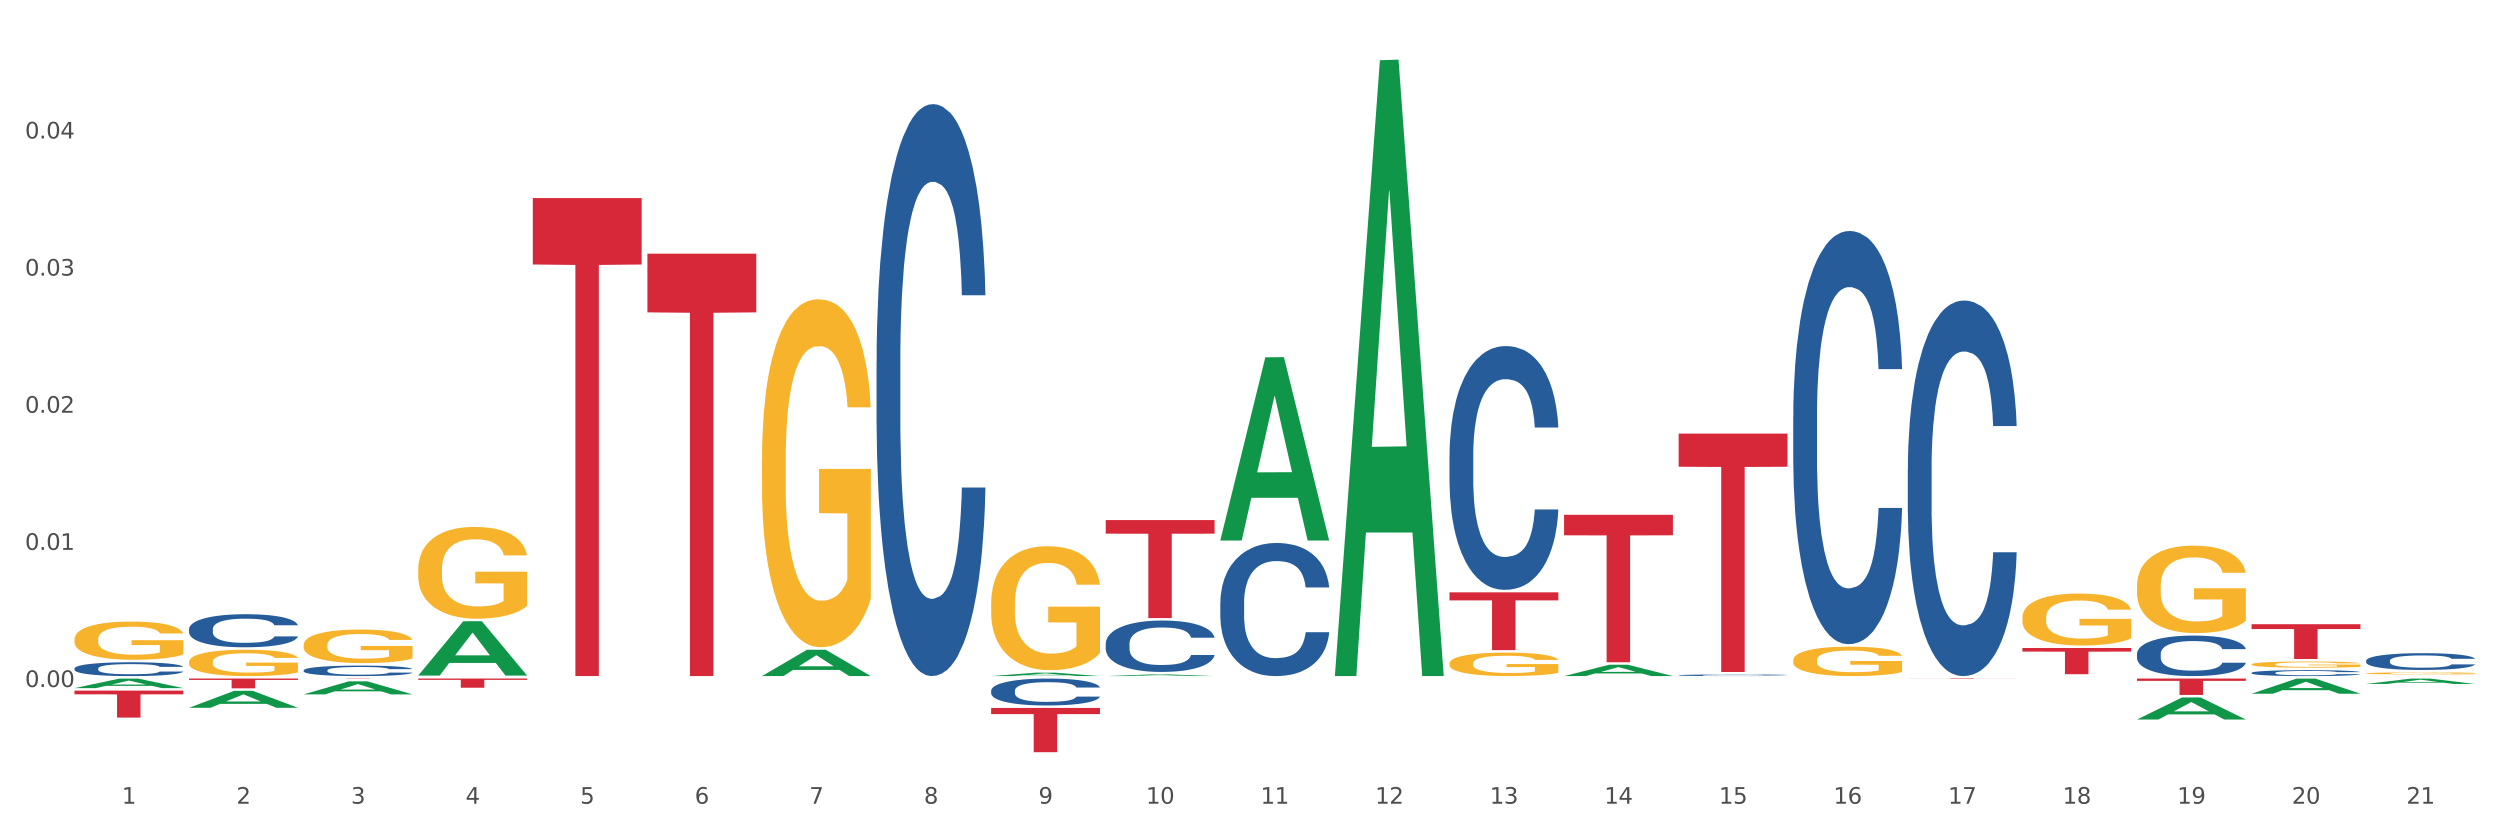 <?xml version="1.0" encoding="utf-8" standalone="no"?>
<!DOCTYPE svg PUBLIC "-//W3C//DTD SVG 1.1//EN"
  "http://www.w3.org/Graphics/SVG/1.1/DTD/svg11.dtd">
<svg xmlns:xlink="http://www.w3.org/1999/xlink" width="1080pt" height="360pt" viewBox="0 0 1080 360" xmlns="http://www.w3.org/2000/svg" version="1.1">
 <rect x="0" y="0" width="1080" height="360" fill="#333333" stroke="none"/>
 <defs>
  <style type="text/css">*{stroke-linejoin: round; stroke-linecap: butt}</style>
 </defs>
 <g id="figure_1">
  <g id="patch_1">
   <path d="M 0 360 
L 1080 360 
L 1080 0 
L 0 0 
z
" style="fill: #ffffff; stroke: #ffffff; stroke-linejoin: miter"/>
  </g>
  <g id="axes_1">
   <g id="matplotlib.axis_1">
    <g id="xtick_1">
     <g id="text_1">
      <!-- 1 -->
      <g style="fill: #4d4d4d" transform="translate(52.633 347.204) scale(0.096 -0.096)">
       <defs>
        <path id="DejaVuSans-31" d="M 794 531 
L 1825 531 
L 1825 4091 
L 703 3866 
L 703 4441 
L 1819 4666 
L 2450 4666 
L 2450 531 
L 3481 531 
L 3481 0 
L 794 0 
L 794 531 
z
" transform="scale(0.016)"/>
       </defs>
       <use xlink:href="#DejaVuSans-31"/>
      </g>
     </g>
    </g>
    <g id="xtick_2">
     <g id="text_2">
      <!-- 2 -->
      <g style="fill: #4d4d4d" transform="translate(102.133 347.204) scale(0.096 -0.096)">
       <defs>
        <path id="DejaVuSans-32" d="M 1228 531 
L 3431 531 
L 3431 0 
L 469 0 
L 469 531 
Q 828 903 1448 1529 
Q 2069 2156 2228 2338 
Q 2531 2678 2651 2914 
Q 2772 3150 2772 3378 
Q 2772 3750 2511 3984 
Q 2250 4219 1831 4219 
Q 1534 4219 1204 4116 
Q 875 4013 500 3803 
L 500 4441 
Q 881 4594 1212 4672 
Q 1544 4750 1819 4750 
Q 2544 4750 2975 4387 
Q 3406 4025 3406 3419 
Q 3406 3131 3298 2873 
Q 3191 2616 2906 2266 
Q 2828 2175 2409 1742 
Q 1991 1309 1228 531 
z
" transform="scale(0.016)"/>
       </defs>
       <use xlink:href="#DejaVuSans-32"/>
      </g>
     </g>
    </g>
    <g id="xtick_3">
     <g id="text_3">
      <!-- 3 -->
      <g style="fill: #4d4d4d" transform="translate(151.633 347.204) scale(0.096 -0.096)">
       <defs>
        <path id="DejaVuSans-33" d="M 2597 2516 
Q 3050 2419 3304 2112 
Q 3559 1806 3559 1356 
Q 3559 666 3084 287 
Q 2609 -91 1734 -91 
Q 1441 -91 1130 -33 
Q 819 25 488 141 
L 488 750 
Q 750 597 1062 519 
Q 1375 441 1716 441 
Q 2309 441 2620 675 
Q 2931 909 2931 1356 
Q 2931 1769 2642 2001 
Q 2353 2234 1838 2234 
L 1294 2234 
L 1294 2753 
L 1863 2753 
Q 2328 2753 2575 2939 
Q 2822 3125 2822 3475 
Q 2822 3834 2567 4026 
Q 2313 4219 1838 4219 
Q 1578 4219 1281 4162 
Q 984 4106 628 3988 
L 628 4550 
Q 988 4650 1302 4700 
Q 1616 4750 1894 4750 
Q 2613 4750 3031 4423 
Q 3450 4097 3450 3541 
Q 3450 3153 3228 2886 
Q 3006 2619 2597 2516 
z
" transform="scale(0.016)"/>
       </defs>
       <use xlink:href="#DejaVuSans-33"/>
      </g>
     </g>
    </g>
    <g id="xtick_4">
     <g id="text_4">
      <!-- 4 -->
      <g style="fill: #4d4d4d" transform="translate(201.133 347.204) scale(0.096 -0.096)">
       <defs>
        <path id="DejaVuSans-34" d="M 2419 4116 
L 825 1625 
L 2419 1625 
L 2419 4116 
z
M 2253 4666 
L 3047 4666 
L 3047 1625 
L 3713 1625 
L 3713 1100 
L 3047 1100 
L 3047 0 
L 2419 0 
L 2419 1100 
L 313 1100 
L 313 1709 
L 2253 4666 
z
" transform="scale(0.016)"/>
       </defs>
       <use xlink:href="#DejaVuSans-34"/>
      </g>
     </g>
    </g>
    <g id="xtick_5">
     <g id="text_5">
      <!-- 5 -->
      <g style="fill: #4d4d4d" transform="translate(250.633 347.204) scale(0.096 -0.096)">
       <defs>
        <path id="DejaVuSans-35" d="M 691 4666 
L 3169 4666 
L 3169 4134 
L 1269 4134 
L 1269 2991 
Q 1406 3038 1543 3061 
Q 1681 3084 1819 3084 
Q 2600 3084 3056 2656 
Q 3513 2228 3513 1497 
Q 3513 744 3044 326 
Q 2575 -91 1722 -91 
Q 1428 -91 1123 -41 
Q 819 9 494 109 
L 494 744 
Q 775 591 1075 516 
Q 1375 441 1709 441 
Q 2250 441 2565 725 
Q 2881 1009 2881 1497 
Q 2881 1984 2565 2268 
Q 2250 2553 1709 2553 
Q 1456 2553 1204 2497 
Q 953 2441 691 2322 
L 691 4666 
z
" transform="scale(0.016)"/>
       </defs>
       <use xlink:href="#DejaVuSans-35"/>
      </g>
     </g>
    </g>
    <g id="xtick_6">
     <g id="text_6">
      <!-- 6 -->
      <g style="fill: #4d4d4d" transform="translate(300.134 347.204) scale(0.096 -0.096)">
       <defs>
        <path id="DejaVuSans-36" d="M 2113 2584 
Q 1688 2584 1439 2293 
Q 1191 2003 1191 1497 
Q 1191 994 1439 701 
Q 1688 409 2113 409 
Q 2538 409 2786 701 
Q 3034 994 3034 1497 
Q 3034 2003 2786 2293 
Q 2538 2584 2113 2584 
z
M 3366 4563 
L 3366 3988 
Q 3128 4100 2886 4159 
Q 2644 4219 2406 4219 
Q 1781 4219 1451 3797 
Q 1122 3375 1075 2522 
Q 1259 2794 1537 2939 
Q 1816 3084 2150 3084 
Q 2853 3084 3261 2657 
Q 3669 2231 3669 1497 
Q 3669 778 3244 343 
Q 2819 -91 2113 -91 
Q 1303 -91 875 529 
Q 447 1150 447 2328 
Q 447 3434 972 4092 
Q 1497 4750 2381 4750 
Q 2619 4750 2861 4703 
Q 3103 4656 3366 4563 
z
" transform="scale(0.016)"/>
       </defs>
       <use xlink:href="#DejaVuSans-36"/>
      </g>
     </g>
    </g>
    <g id="xtick_7">
     <g id="text_7">
      <!-- 7 -->
      <g style="fill: #4d4d4d" transform="translate(349.634 347.204) scale(0.096 -0.096)">
       <defs>
        <path id="DejaVuSans-37" d="M 525 4666 
L 3525 4666 
L 3525 4397 
L 1831 0 
L 1172 0 
L 2766 4134 
L 525 4134 
L 525 4666 
z
" transform="scale(0.016)"/>
       </defs>
       <use xlink:href="#DejaVuSans-37"/>
      </g>
     </g>
    </g>
    <g id="xtick_8">
     <g id="text_8">
      <!-- 8 -->
      <g style="fill: #4d4d4d" transform="translate(399.134 347.204) scale(0.096 -0.096)">
       <defs>
        <path id="DejaVuSans-38" d="M 2034 2216 
Q 1584 2216 1326 1975 
Q 1069 1734 1069 1313 
Q 1069 891 1326 650 
Q 1584 409 2034 409 
Q 2484 409 2743 651 
Q 3003 894 3003 1313 
Q 3003 1734 2745 1975 
Q 2488 2216 2034 2216 
z
M 1403 2484 
Q 997 2584 770 2862 
Q 544 3141 544 3541 
Q 544 4100 942 4425 
Q 1341 4750 2034 4750 
Q 2731 4750 3128 4425 
Q 3525 4100 3525 3541 
Q 3525 3141 3298 2862 
Q 3072 2584 2669 2484 
Q 3125 2378 3379 2068 
Q 3634 1759 3634 1313 
Q 3634 634 3220 271 
Q 2806 -91 2034 -91 
Q 1263 -91 848 271 
Q 434 634 434 1313 
Q 434 1759 690 2068 
Q 947 2378 1403 2484 
z
M 1172 3481 
Q 1172 3119 1398 2916 
Q 1625 2713 2034 2713 
Q 2441 2713 2670 2916 
Q 2900 3119 2900 3481 
Q 2900 3844 2670 4047 
Q 2441 4250 2034 4250 
Q 1625 4250 1398 4047 
Q 1172 3844 1172 3481 
z
" transform="scale(0.016)"/>
       </defs>
       <use xlink:href="#DejaVuSans-38"/>
      </g>
     </g>
    </g>
    <g id="xtick_9">
     <g id="text_9">
      <!-- 9 -->
      <g style="fill: #4d4d4d" transform="translate(448.634 347.204) scale(0.096 -0.096)">
       <defs>
        <path id="DejaVuSans-39" d="M 703 97 
L 703 672 
Q 941 559 1184 500 
Q 1428 441 1663 441 
Q 2288 441 2617 861 
Q 2947 1281 2994 2138 
Q 2813 1869 2534 1725 
Q 2256 1581 1919 1581 
Q 1219 1581 811 2004 
Q 403 2428 403 3163 
Q 403 3881 828 4315 
Q 1253 4750 1959 4750 
Q 2769 4750 3195 4129 
Q 3622 3509 3622 2328 
Q 3622 1225 3098 567 
Q 2575 -91 1691 -91 
Q 1453 -91 1209 -44 
Q 966 3 703 97 
z
M 1959 2075 
Q 2384 2075 2632 2365 
Q 2881 2656 2881 3163 
Q 2881 3666 2632 3958 
Q 2384 4250 1959 4250 
Q 1534 4250 1286 3958 
Q 1038 3666 1038 3163 
Q 1038 2656 1286 2365 
Q 1534 2075 1959 2075 
z
" transform="scale(0.016)"/>
       </defs>
       <use xlink:href="#DejaVuSans-39"/>
      </g>
     </g>
    </g>
    <g id="xtick_10">
     <g id="text_10">
      <!-- 10 -->
      <g style="fill: #4d4d4d" transform="translate(495.079 347.204) scale(0.096 -0.096)">
       <defs>
        <path id="DejaVuSans-30" d="M 2034 4250 
Q 1547 4250 1301 3770 
Q 1056 3291 1056 2328 
Q 1056 1369 1301 889 
Q 1547 409 2034 409 
Q 2525 409 2770 889 
Q 3016 1369 3016 2328 
Q 3016 3291 2770 3770 
Q 2525 4250 2034 4250 
z
M 2034 4750 
Q 2819 4750 3233 4129 
Q 3647 3509 3647 2328 
Q 3647 1150 3233 529 
Q 2819 -91 2034 -91 
Q 1250 -91 836 529 
Q 422 1150 422 2328 
Q 422 3509 836 4129 
Q 1250 4750 2034 4750 
z
" transform="scale(0.016)"/>
       </defs>
       <use xlink:href="#DejaVuSans-31"/>
       <use xlink:href="#DejaVuSans-30" transform="translate(63.623 0)"/>
      </g>
     </g>
    </g>
    <g id="xtick_11">
     <g id="text_11">
      <!-- 11 -->
      <g style="fill: #4d4d4d" transform="translate(544.58 347.204) scale(0.096 -0.096)">
       <use xlink:href="#DejaVuSans-31"/>
       <use xlink:href="#DejaVuSans-31" transform="translate(63.623 0)"/>
      </g>
     </g>
    </g>
    <g id="xtick_12">
     <g id="text_12">
      <!-- 12 -->
      <g style="fill: #4d4d4d" transform="translate(594.08 347.204) scale(0.096 -0.096)">
       <use xlink:href="#DejaVuSans-31"/>
       <use xlink:href="#DejaVuSans-32" transform="translate(63.623 0)"/>
      </g>
     </g>
    </g>
    <g id="xtick_13">
     <g id="text_13">
      <!-- 13 -->
      <g style="fill: #4d4d4d" transform="translate(643.58 347.204) scale(0.096 -0.096)">
       <use xlink:href="#DejaVuSans-31"/>
       <use xlink:href="#DejaVuSans-33" transform="translate(63.623 0)"/>
      </g>
     </g>
    </g>
    <g id="xtick_14">
     <g id="text_14">
      <!-- 14 -->
      <g style="fill: #4d4d4d" transform="translate(693.08 347.204) scale(0.096 -0.096)">
       <use xlink:href="#DejaVuSans-31"/>
       <use xlink:href="#DejaVuSans-34" transform="translate(63.623 0)"/>
      </g>
     </g>
    </g>
    <g id="xtick_15">
     <g id="text_15">
      <!-- 15 -->
      <g style="fill: #4d4d4d" transform="translate(742.58 347.204) scale(0.096 -0.096)">
       <use xlink:href="#DejaVuSans-31"/>
       <use xlink:href="#DejaVuSans-35" transform="translate(63.623 0)"/>
      </g>
     </g>
    </g>
    <g id="xtick_16">
     <g id="text_16">
      <!-- 16 -->
      <g style="fill: #4d4d4d" transform="translate(792.08 347.204) scale(0.096 -0.096)">
       <use xlink:href="#DejaVuSans-31"/>
       <use xlink:href="#DejaVuSans-36" transform="translate(63.623 0)"/>
      </g>
     </g>
    </g>
    <g id="xtick_17">
     <g id="text_17">
      <!-- 17 -->
      <g style="fill: #4d4d4d" transform="translate(841.58 347.204) scale(0.096 -0.096)">
       <use xlink:href="#DejaVuSans-31"/>
       <use xlink:href="#DejaVuSans-37" transform="translate(63.623 0)"/>
      </g>
     </g>
    </g>
    <g id="xtick_18">
     <g id="text_18">
      <!-- 18 -->
      <g style="fill: #4d4d4d" transform="translate(891.08 347.204) scale(0.096 -0.096)">
       <use xlink:href="#DejaVuSans-31"/>
       <use xlink:href="#DejaVuSans-38" transform="translate(63.623 0)"/>
      </g>
     </g>
    </g>
    <g id="xtick_19">
     <g id="text_19">
      <!-- 19 -->
      <g style="fill: #4d4d4d" transform="translate(940.58 347.204) scale(0.096 -0.096)">
       <use xlink:href="#DejaVuSans-31"/>
       <use xlink:href="#DejaVuSans-39" transform="translate(63.623 0)"/>
      </g>
     </g>
    </g>
    <g id="xtick_20">
     <g id="text_20">
      <!-- 20 -->
      <g style="fill: #4d4d4d" transform="translate(990.08 347.204) scale(0.096 -0.096)">
       <use xlink:href="#DejaVuSans-32"/>
       <use xlink:href="#DejaVuSans-30" transform="translate(63.623 0)"/>
      </g>
     </g>
    </g>
    <g id="xtick_21">
     <g id="text_21">
      <!-- 21 -->
      <g style="fill: #4d4d4d" transform="translate(1039.58 347.204) scale(0.096 -0.096)">
       <use xlink:href="#DejaVuSans-32"/>
       <use xlink:href="#DejaVuSans-31" transform="translate(63.623 0)"/>
      </g>
     </g>
    </g>
    <g id="xtick_22"/>
    <g id="xtick_23"/>
    <g id="xtick_24"/>
    <g id="xtick_25"/>
    <g id="xtick_26"/>
    <g id="xtick_27"/>
    <g id="xtick_28"/>
    <g id="xtick_29"/>
    <g id="xtick_30"/>
    <g id="xtick_31"/>
    <g id="xtick_32"/>
    <g id="xtick_33"/>
    <g id="xtick_34"/>
    <g id="xtick_35"/>
    <g id="xtick_36"/>
    <g id="xtick_37"/>
    <g id="xtick_38"/>
    <g id="xtick_39"/>
    <g id="xtick_40"/>
    <g id="xtick_41"/>
   </g>
   <g id="matplotlib.axis_2">
    <g id="ytick_1">
     <g id="text_22">
      <!-- 0.00 -->
      <g style="fill: #4d4d4d" transform="translate(10.8 296.788) scale(0.096 -0.096)">
       <defs>
        <path id="DejaVuSans-2e" d="M 684 794 
L 1344 794 
L 1344 0 
L 684 0 
L 684 794 
z
" transform="scale(0.016)"/>
       </defs>
       <use xlink:href="#DejaVuSans-30"/>
       <use xlink:href="#DejaVuSans-2e" transform="translate(63.623 0)"/>
       <use xlink:href="#DejaVuSans-30" transform="translate(95.41 0)"/>
       <use xlink:href="#DejaVuSans-30" transform="translate(159.033 0)"/>
      </g>
     </g>
    </g>
    <g id="ytick_2">
     <g id="text_23">
      <!-- 0.01 -->
      <g style="fill: #4d4d4d" transform="translate(10.8 237.546) scale(0.096 -0.096)">
       <use xlink:href="#DejaVuSans-30"/>
       <use xlink:href="#DejaVuSans-2e" transform="translate(63.623 0)"/>
       <use xlink:href="#DejaVuSans-30" transform="translate(95.41 0)"/>
       <use xlink:href="#DejaVuSans-31" transform="translate(159.033 0)"/>
      </g>
     </g>
    </g>
    <g id="ytick_3">
     <g id="text_24">
      <!-- 0.02 -->
      <g style="fill: #4d4d4d" transform="translate(10.8 178.305) scale(0.096 -0.096)">
       <use xlink:href="#DejaVuSans-30"/>
       <use xlink:href="#DejaVuSans-2e" transform="translate(63.623 0)"/>
       <use xlink:href="#DejaVuSans-30" transform="translate(95.41 0)"/>
       <use xlink:href="#DejaVuSans-32" transform="translate(159.033 0)"/>
      </g>
     </g>
    </g>
    <g id="ytick_4">
     <g id="text_25">
      <!-- 0.03 -->
      <g style="fill: #4d4d4d" transform="translate(10.8 119.063) scale(0.096 -0.096)">
       <use xlink:href="#DejaVuSans-30"/>
       <use xlink:href="#DejaVuSans-2e" transform="translate(63.623 0)"/>
       <use xlink:href="#DejaVuSans-30" transform="translate(95.41 0)"/>
       <use xlink:href="#DejaVuSans-33" transform="translate(159.033 0)"/>
      </g>
     </g>
    </g>
    <g id="ytick_5">
     <g id="text_26">
      <!-- 0.04 -->
      <g style="fill: #4d4d4d" transform="translate(10.8 59.821) scale(0.096 -0.096)">
       <use xlink:href="#DejaVuSans-30"/>
       <use xlink:href="#DejaVuSans-2e" transform="translate(63.623 0)"/>
       <use xlink:href="#DejaVuSans-30" transform="translate(95.41 0)"/>
       <use xlink:href="#DejaVuSans-34" transform="translate(159.033 0)"/>
      </g>
     </g>
    </g>
    <g id="ytick_6"/>
    <g id="ytick_7"/>
    <g id="ytick_8"/>
    <g id="ytick_9"/>
    <g id="ytick_10"/>
    <g id="ytick_11"/>
   </g>
   <g id="PolyCollection_1">
    <path d="M 32.175 297.258 
L 32.223 297.254 
L 51.615 293.145 
L 59.663 293.141 
L 79.2 297.266 
L 69.892 297.266 
L 65.674 296.305 
L 45.652 296.305 
L 45.507 296.321 
L 41.435 297.266 
L 32.175 297.266 
L 32.175 297.258 
L 48.173 295.732 
L 63.153 295.728 
L 55.736 294.02 
L 55.639 294.012 
L 55.542 294.024 
L 48.125 295.728 
L 48.173 295.732 
L 32.175 297.258 
z
" clip-path="url(#p4c8279fb7f)" style="fill: #109648"/>
    <path d="M 725.175 291.691 
L 725.231 291.69 
L 725.231 291.673 
L 725.397 291.649 
L 726.009 291.604 
L 726.787 291.571 
L 728.121 291.532 
L 728.844 291.515 
L 729.789 291.497 
L 731.734 291.467 
L 733.957 291.442 
L 735.514 291.428 
L 736.681 291.419 
L 739.294 291.404 
L 740.794 291.397 
L 742.351 291.391 
L 743.685 291.387 
L 745.908 291.383 
L 747.687 291.381 
L 749.744 291.38 
L 751.467 291.381 
L 753.746 291.383 
L 757.081 291.391 
L 758.359 291.395 
L 760.082 291.403 
L 761.861 291.413 
L 763.306 291.423 
L 764.974 291.438 
L 766.697 291.457 
L 768.365 291.481 
L 769.532 291.503 
L 770.477 291.526 
L 771.311 291.554 
L 771.922 291.585 
L 772.2 291.611 
L 762.028 291.611 
L 761.75 291.588 
L 761.194 291.563 
L 760.638 291.546 
L 760.027 291.532 
L 759.082 291.516 
L 758.248 291.506 
L 756.859 291.494 
L 755.58 291.486 
L 754.524 291.482 
L 753.245 291.478 
L 750.522 291.474 
L 748.576 291.474 
L 747.353 291.476 
L 745.853 291.479 
L 744.574 291.483 
L 743.073 291.491 
L 741.906 291.499 
L 740.739 291.51 
L 740.072 291.517 
L 739.071 291.531 
L 738.404 291.542 
L 737.515 291.562 
L 737.015 291.576 
L 736.125 291.612 
L 735.736 291.638 
L 735.569 291.657 
L 735.458 291.677 
L 735.458 291.775 
L 735.792 291.82 
L 736.07 291.839 
L 736.514 291.86 
L 737.348 291.888 
L 738.571 291.915 
L 739.849 291.935 
L 740.906 291.947 
L 741.906 291.955 
L 742.907 291.962 
L 744.13 291.969 
L 745.13 291.972 
L 746.631 291.976 
L 748.41 291.978 
L 749.799 291.978 
L 752.634 291.975 
L 753.913 291.972 
L 755.135 291.967 
L 756.469 291.96 
L 757.526 291.953 
L 758.137 291.947 
L 759.138 291.935 
L 759.916 291.923 
L 760.583 291.908 
L 761.027 291.895 
L 761.528 291.876 
L 761.917 291.855 
L 762.028 291.844 
L 772.2 291.844 
L 771.978 291.866 
L 771.589 291.888 
L 770.81 291.918 
L 770.199 291.935 
L 769.254 291.956 
L 768.253 291.974 
L 766.864 291.993 
L 765.585 292.008 
L 764.251 292.02 
L 762.806 292.032 
L 760.194 292.048 
L 759.249 292.052 
L 757.248 292.06 
L 755.691 292.064 
L 753.412 292.068 
L 751.078 292.071 
L 748.632 292.072 
L 746.464 292.07 
L 744.074 292.066 
L 742.573 292.063 
L 740.906 292.057 
L 738.96 292.048 
L 737.126 292.037 
L 735.403 292.025 
L 733.791 292.01 
L 732.29 291.994 
L 730.344 291.967 
L 728.899 291.94 
L 727.843 291.916 
L 727.12 291.895 
L 726.398 291.868 
L 726.009 291.85 
L 725.397 291.806 
L 725.175 291.765 
L 725.175 291.691 
z
" clip-path="url(#p4c8279fb7f)" style="fill: #255c99"/>
    <path d="M 626.175 196.822 
L 626.231 196.726 
L 626.231 194.033 
L 626.397 190.378 
L 627.009 183.645 
L 627.787 178.547 
L 629.121 172.584 
L 629.844 170.083 
L 630.789 167.294 
L 632.734 162.773 
L 634.957 158.926 
L 636.514 156.81 
L 637.681 155.463 
L 640.294 153.059 
L 641.794 152.001 
L 643.351 151.135 
L 644.685 150.558 
L 646.908 149.885 
L 648.687 149.596 
L 650.744 149.5 
L 652.467 149.596 
L 654.746 149.981 
L 658.081 151.135 
L 659.359 151.808 
L 661.082 152.963 
L 662.861 154.502 
L 664.306 156.04 
L 665.974 158.253 
L 667.697 161.138 
L 669.365 164.793 
L 670.532 168.159 
L 671.477 171.718 
L 672.311 176.046 
L 672.922 180.759 
L 673.2 184.703 
L 663.028 184.703 
L 662.75 181.144 
L 662.194 177.297 
L 661.638 174.7 
L 661.027 172.584 
L 660.082 170.179 
L 659.248 168.64 
L 657.859 166.813 
L 656.58 165.659 
L 655.524 164.985 
L 654.245 164.408 
L 651.522 163.831 
L 649.576 163.831 
L 648.353 164.024 
L 646.853 164.504 
L 645.574 165.178 
L 644.073 166.332 
L 642.906 167.582 
L 641.739 169.217 
L 641.072 170.372 
L 640.071 172.488 
L 639.404 174.219 
L 638.515 177.201 
L 638.015 179.317 
L 637.125 184.799 
L 636.736 188.839 
L 636.569 191.628 
L 636.458 194.706 
L 636.458 209.71 
L 636.792 216.443 
L 637.07 219.329 
L 637.514 222.599 
L 638.348 226.831 
L 639.571 230.967 
L 640.849 233.948 
L 641.906 235.776 
L 642.906 237.122 
L 643.907 238.18 
L 645.13 239.142 
L 646.13 239.719 
L 647.631 240.296 
L 649.41 240.585 
L 650.799 240.585 
L 653.634 240.104 
L 654.913 239.623 
L 656.135 238.95 
L 657.469 237.892 
L 658.526 236.738 
L 659.137 235.872 
L 660.138 234.044 
L 660.916 232.121 
L 661.583 229.909 
L 662.027 227.985 
L 662.528 225.099 
L 662.917 221.829 
L 663.028 220.098 
L 673.2 220.098 
L 672.978 223.561 
L 672.589 226.927 
L 671.81 231.448 
L 671.199 234.044 
L 670.254 237.218 
L 669.253 239.912 
L 667.864 242.893 
L 666.585 245.105 
L 665.251 247.029 
L 663.806 248.76 
L 661.194 251.165 
L 660.249 251.838 
L 658.248 252.992 
L 656.691 253.666 
L 654.412 254.339 
L 652.078 254.724 
L 649.632 254.82 
L 647.464 254.627 
L 645.074 254.05 
L 643.573 253.473 
L 641.906 252.608 
L 639.96 251.261 
L 638.126 249.626 
L 636.403 247.702 
L 634.791 245.49 
L 633.29 242.989 
L 631.344 238.854 
L 629.899 234.814 
L 628.843 231.063 
L 628.12 227.889 
L 627.398 223.849 
L 627.009 221.06 
L 626.397 214.327 
L 626.175 208.075 
L 626.175 196.822 
z
" clip-path="url(#p4c8279fb7f)" style="fill: #255c99"/>
    <path d="M 527.175 260.408 
L 527.231 260.356 
L 527.231 258.886 
L 527.397 256.89 
L 528.009 253.215 
L 528.787 250.432 
L 530.121 247.176 
L 530.844 245.811 
L 531.789 244.288 
L 533.734 241.82 
L 535.957 239.72 
L 537.514 238.565 
L 538.681 237.83 
L 541.294 236.517 
L 542.794 235.939 
L 544.351 235.467 
L 545.685 235.152 
L 547.908 234.784 
L 549.687 234.626 
L 551.744 234.574 
L 553.467 234.626 
L 555.746 234.837 
L 559.081 235.467 
L 560.359 235.834 
L 562.082 236.464 
L 563.861 237.304 
L 565.306 238.145 
L 566.974 239.352 
L 568.697 240.928 
L 570.365 242.923 
L 571.532 244.761 
L 572.477 246.704 
L 573.311 249.066 
L 573.922 251.639 
L 574.2 253.792 
L 564.028 253.792 
L 563.75 251.849 
L 563.194 249.749 
L 562.638 248.331 
L 562.027 247.176 
L 561.082 245.863 
L 560.248 245.023 
L 558.859 244.026 
L 557.58 243.396 
L 556.524 243.028 
L 555.245 242.713 
L 552.522 242.398 
L 550.576 242.398 
L 549.353 242.503 
L 547.853 242.765 
L 546.574 243.133 
L 545.073 243.763 
L 543.906 244.446 
L 542.739 245.338 
L 542.072 245.968 
L 541.071 247.124 
L 540.404 248.069 
L 539.515 249.697 
L 539.015 250.852 
L 538.125 253.845 
L 537.736 256.05 
L 537.569 257.573 
L 537.458 259.253 
L 537.458 267.445 
L 537.792 271.12 
L 538.07 272.696 
L 538.514 274.481 
L 539.348 276.791 
L 540.571 279.049 
L 541.849 280.677 
L 542.906 281.675 
L 543.906 282.41 
L 544.907 282.987 
L 546.13 283.513 
L 547.13 283.828 
L 548.631 284.143 
L 550.41 284.3 
L 551.799 284.3 
L 554.634 284.038 
L 555.913 283.775 
L 557.135 283.408 
L 558.469 282.83 
L 559.526 282.2 
L 560.137 281.727 
L 561.138 280.73 
L 561.916 279.679 
L 562.583 278.472 
L 563.027 277.421 
L 563.528 275.846 
L 563.917 274.061 
L 564.028 273.116 
L 574.2 273.116 
L 573.978 275.006 
L 573.589 276.844 
L 572.81 279.312 
L 572.199 280.73 
L 571.254 282.462 
L 570.253 283.933 
L 568.864 285.56 
L 567.585 286.768 
L 566.251 287.818 
L 564.806 288.763 
L 562.194 290.076 
L 561.249 290.444 
L 559.248 291.074 
L 557.691 291.441 
L 555.412 291.809 
L 553.078 292.019 
L 550.632 292.072 
L 548.464 291.967 
L 546.074 291.651 
L 544.573 291.336 
L 542.906 290.864 
L 540.96 290.129 
L 539.126 289.236 
L 537.403 288.186 
L 535.791 286.978 
L 534.29 285.613 
L 532.344 283.355 
L 530.899 281.15 
L 529.843 279.102 
L 529.12 277.369 
L 528.398 275.164 
L 528.009 273.641 
L 527.397 269.965 
L 527.175 266.552 
L 527.175 260.408 
z
" clip-path="url(#p4c8279fb7f)" style="fill: #255c99"/>
    <path d="M 477.675 278.049 
L 477.731 278.029 
L 477.731 277.461 
L 477.897 276.69 
L 478.509 275.271 
L 479.287 274.197 
L 480.621 272.939 
L 481.344 272.412 
L 482.289 271.824 
L 484.234 270.871 
L 486.457 270.06 
L 488.014 269.614 
L 489.181 269.33 
L 491.794 268.823 
L 493.294 268.6 
L 494.851 268.418 
L 496.185 268.296 
L 498.408 268.154 
L 500.187 268.094 
L 502.244 268.073 
L 503.967 268.094 
L 506.246 268.175 
L 509.581 268.418 
L 510.859 268.56 
L 512.582 268.803 
L 514.361 269.128 
L 515.806 269.452 
L 517.474 269.918 
L 519.197 270.527 
L 520.865 271.297 
L 522.032 272.007 
L 522.977 272.757 
L 523.811 273.669 
L 524.422 274.663 
L 524.7 275.494 
L 514.528 275.494 
L 514.25 274.744 
L 513.694 273.933 
L 513.138 273.386 
L 512.527 272.939 
L 511.582 272.433 
L 510.748 272.108 
L 509.359 271.723 
L 508.08 271.48 
L 507.024 271.338 
L 505.745 271.216 
L 503.022 271.094 
L 501.076 271.094 
L 499.853 271.135 
L 498.353 271.236 
L 497.074 271.378 
L 495.573 271.622 
L 494.406 271.885 
L 493.239 272.23 
L 492.572 272.473 
L 491.571 272.919 
L 490.904 273.284 
L 490.015 273.913 
L 489.515 274.359 
L 488.625 275.514 
L 488.236 276.366 
L 488.069 276.954 
L 487.958 277.603 
L 487.958 280.766 
L 488.292 282.185 
L 488.57 282.794 
L 489.014 283.483 
L 489.848 284.375 
L 491.071 285.247 
L 492.349 285.875 
L 493.406 286.261 
L 494.406 286.545 
L 495.407 286.768 
L 496.63 286.97 
L 497.63 287.092 
L 499.131 287.214 
L 500.91 287.274 
L 502.299 287.274 
L 505.134 287.173 
L 506.413 287.072 
L 507.635 286.93 
L 508.969 286.707 
L 510.026 286.463 
L 510.637 286.281 
L 511.637 285.896 
L 512.416 285.49 
L 513.083 285.024 
L 513.527 284.618 
L 514.028 284.01 
L 514.417 283.321 
L 514.528 282.956 
L 524.7 282.956 
L 524.478 283.686 
L 524.089 284.395 
L 523.31 285.348 
L 522.699 285.896 
L 521.754 286.565 
L 520.753 287.133 
L 519.364 287.761 
L 518.085 288.227 
L 516.751 288.633 
L 515.306 288.998 
L 512.694 289.505 
L 511.749 289.647 
L 509.748 289.89 
L 508.191 290.032 
L 505.912 290.174 
L 503.578 290.255 
L 501.132 290.275 
L 498.964 290.235 
L 496.574 290.113 
L 495.073 289.991 
L 493.406 289.809 
L 491.46 289.525 
L 489.626 289.18 
L 487.903 288.775 
L 486.291 288.309 
L 484.79 287.781 
L 482.844 286.909 
L 481.399 286.058 
L 480.343 285.267 
L 479.62 284.598 
L 478.898 283.746 
L 478.509 283.158 
L 477.897 281.739 
L 477.675 280.421 
L 477.675 278.049 
z
" clip-path="url(#p4c8279fb7f)" style="fill: #255c99"/>
    <path d="M 428.175 298.364 
L 428.231 298.353 
L 428.231 298.056 
L 428.397 297.652 
L 429.009 296.909 
L 429.787 296.347 
L 431.121 295.689 
L 431.844 295.413 
L 432.789 295.105 
L 434.734 294.606 
L 436.957 294.181 
L 438.514 293.948 
L 439.681 293.799 
L 442.294 293.534 
L 443.794 293.417 
L 445.351 293.322 
L 446.685 293.258 
L 448.908 293.184 
L 450.687 293.152 
L 452.744 293.141 
L 454.467 293.152 
L 456.746 293.194 
L 460.081 293.322 
L 461.359 293.396 
L 463.082 293.523 
L 464.861 293.693 
L 466.306 293.863 
L 467.974 294.107 
L 469.697 294.425 
L 471.365 294.829 
L 472.532 295.2 
L 473.477 295.593 
L 474.311 296.071 
L 474.922 296.591 
L 475.2 297.026 
L 465.028 297.026 
L 464.75 296.633 
L 464.194 296.209 
L 463.638 295.922 
L 463.027 295.689 
L 462.082 295.423 
L 461.248 295.253 
L 459.859 295.052 
L 458.58 294.924 
L 457.524 294.85 
L 456.245 294.786 
L 453.522 294.723 
L 451.576 294.723 
L 450.353 294.744 
L 448.853 294.797 
L 447.574 294.871 
L 446.073 294.999 
L 444.906 295.137 
L 443.739 295.317 
L 443.072 295.445 
L 442.071 295.678 
L 441.404 295.869 
L 440.515 296.198 
L 440.015 296.432 
L 439.125 297.037 
L 438.736 297.483 
L 438.569 297.79 
L 438.458 298.13 
L 438.458 299.786 
L 438.792 300.529 
L 439.07 300.848 
L 439.514 301.209 
L 440.348 301.676 
L 441.571 302.132 
L 442.849 302.461 
L 443.906 302.663 
L 444.906 302.811 
L 445.907 302.928 
L 447.13 303.034 
L 448.13 303.098 
L 449.631 303.162 
L 451.41 303.194 
L 452.799 303.194 
L 455.634 303.141 
L 456.913 303.087 
L 458.135 303.013 
L 459.469 302.896 
L 460.526 302.769 
L 461.137 302.673 
L 462.137 302.472 
L 462.916 302.259 
L 463.583 302.015 
L 464.027 301.803 
L 464.528 301.485 
L 464.917 301.124 
L 465.028 300.933 
L 475.2 300.933 
L 474.978 301.315 
L 474.589 301.686 
L 473.81 302.185 
L 473.199 302.472 
L 472.254 302.822 
L 471.253 303.119 
L 469.864 303.448 
L 468.585 303.692 
L 467.251 303.905 
L 465.806 304.096 
L 463.194 304.361 
L 462.249 304.436 
L 460.248 304.563 
L 458.691 304.637 
L 456.412 304.712 
L 454.078 304.754 
L 451.632 304.765 
L 449.464 304.743 
L 447.074 304.68 
L 445.573 304.616 
L 443.906 304.52 
L 441.96 304.372 
L 440.126 304.191 
L 438.403 303.979 
L 436.791 303.735 
L 435.29 303.459 
L 433.344 303.003 
L 431.899 302.557 
L 430.843 302.143 
L 430.12 301.792 
L 429.398 301.347 
L 429.009 301.039 
L 428.397 300.296 
L 428.175 299.606 
L 428.175 298.364 
z
" clip-path="url(#p4c8279fb7f)" style="fill: #255c99"/>
    <path d="M 378.675 156 
L 378.731 155.775 
L 378.731 149.456 
L 378.897 140.881 
L 379.509 125.085 
L 380.287 113.126 
L 381.621 99.135 
L 382.344 93.268 
L 383.289 86.724 
L 385.234 76.118 
L 387.457 67.091 
L 389.014 62.127 
L 390.181 58.968 
L 392.794 53.326 
L 394.294 50.844 
L 395.851 48.813 
L 397.185 47.459 
L 399.408 45.88 
L 401.187 45.203 
L 403.244 44.977 
L 404.967 45.203 
L 407.246 46.105 
L 410.581 48.813 
L 411.859 50.393 
L 413.582 53.101 
L 415.361 56.711 
L 416.806 60.322 
L 418.474 65.512 
L 420.197 72.282 
L 421.865 80.857 
L 423.032 88.755 
L 423.977 97.104 
L 424.811 107.258 
L 425.422 118.316 
L 425.7 127.568 
L 415.528 127.568 
L 415.25 119.218 
L 414.694 110.192 
L 414.138 104.099 
L 413.527 99.135 
L 412.582 93.493 
L 411.748 89.883 
L 410.359 85.595 
L 409.08 82.887 
L 408.024 81.308 
L 406.745 79.954 
L 404.022 78.6 
L 402.076 78.6 
L 400.853 79.051 
L 399.353 80.18 
L 398.074 81.759 
L 396.573 84.467 
L 395.406 87.401 
L 394.239 91.237 
L 393.572 93.945 
L 392.571 98.909 
L 391.904 102.971 
L 391.015 109.966 
L 390.515 114.931 
L 389.625 127.793 
L 389.236 137.271 
L 389.069 143.815 
L 388.958 151.036 
L 388.958 186.238 
L 389.292 202.034 
L 389.57 208.804 
L 390.014 216.476 
L 390.848 226.405 
L 392.071 236.109 
L 393.349 243.104 
L 394.406 247.391 
L 395.406 250.551 
L 396.407 253.033 
L 397.63 255.289 
L 398.63 256.643 
L 400.131 257.997 
L 401.91 258.674 
L 403.299 258.674 
L 406.134 257.546 
L 407.413 256.418 
L 408.635 254.838 
L 409.969 252.356 
L 411.026 249.648 
L 411.637 247.617 
L 412.637 243.33 
L 413.416 238.816 
L 414.083 233.626 
L 414.527 229.113 
L 415.028 222.344 
L 415.417 214.671 
L 415.528 210.609 
L 425.7 210.609 
L 425.478 218.733 
L 425.089 226.631 
L 424.31 237.237 
L 423.699 243.33 
L 422.754 250.776 
L 421.753 257.095 
L 420.364 264.09 
L 419.085 269.28 
L 417.751 273.793 
L 416.306 277.855 
L 413.694 283.497 
L 412.749 285.076 
L 410.748 287.784 
L 409.191 289.364 
L 406.912 290.943 
L 404.578 291.846 
L 402.132 292.072 
L 399.964 291.62 
L 397.574 290.266 
L 396.073 288.912 
L 394.406 286.881 
L 392.46 283.722 
L 390.626 279.886 
L 388.903 275.373 
L 387.291 270.183 
L 385.79 264.316 
L 383.844 254.612 
L 382.399 245.135 
L 381.343 236.334 
L 380.62 228.888 
L 379.898 219.41 
L 379.509 212.866 
L 378.897 197.07 
L 378.675 182.402 
L 378.675 156 
z
" clip-path="url(#p4c8279fb7f)" style="fill: #255c99"/>
    <path d="M 131.175 289.574 
L 131.231 289.57 
L 131.231 289.454 
L 131.397 289.296 
L 132.009 289.006 
L 132.787 288.787 
L 134.121 288.53 
L 134.844 288.422 
L 135.789 288.302 
L 137.734 288.107 
L 139.957 287.942 
L 141.514 287.851 
L 142.681 287.793 
L 145.294 287.689 
L 146.794 287.643 
L 148.351 287.606 
L 149.685 287.581 
L 151.908 287.552 
L 153.687 287.54 
L 155.744 287.536 
L 157.467 287.54 
L 159.746 287.556 
L 163.081 287.606 
L 164.359 287.635 
L 166.082 287.685 
L 167.861 287.751 
L 169.306 287.817 
L 170.974 287.913 
L 172.697 288.037 
L 174.365 288.194 
L 175.532 288.339 
L 176.477 288.493 
L 177.311 288.679 
L 177.922 288.882 
L 178.2 289.052 
L 168.028 289.052 
L 167.75 288.899 
L 167.194 288.733 
L 166.638 288.621 
L 166.027 288.53 
L 165.082 288.426 
L 164.248 288.36 
L 162.859 288.281 
L 161.58 288.232 
L 160.524 288.203 
L 159.245 288.178 
L 156.522 288.153 
L 154.576 288.153 
L 153.353 288.161 
L 151.853 288.182 
L 150.574 288.211 
L 149.073 288.261 
L 147.906 288.314 
L 146.739 288.385 
L 146.072 288.435 
L 145.071 288.526 
L 144.404 288.6 
L 143.515 288.729 
L 143.015 288.82 
L 142.125 289.056 
L 141.736 289.23 
L 141.569 289.35 
L 141.458 289.483 
L 141.458 290.129 
L 141.792 290.419 
L 142.07 290.543 
L 142.514 290.684 
L 143.348 290.866 
L 144.571 291.044 
L 145.849 291.173 
L 146.906 291.251 
L 147.906 291.309 
L 148.907 291.355 
L 150.13 291.396 
L 151.13 291.421 
L 152.631 291.446 
L 154.41 291.458 
L 155.799 291.458 
L 158.634 291.438 
L 159.912 291.417 
L 161.135 291.388 
L 162.469 291.342 
L 163.526 291.293 
L 164.137 291.255 
L 165.137 291.177 
L 165.916 291.094 
L 166.583 290.999 
L 167.027 290.916 
L 167.528 290.792 
L 167.917 290.651 
L 168.028 290.576 
L 178.2 290.576 
L 177.978 290.725 
L 177.589 290.87 
L 176.81 291.065 
L 176.199 291.177 
L 175.254 291.313 
L 174.253 291.429 
L 172.864 291.558 
L 171.585 291.653 
L 170.251 291.736 
L 168.806 291.811 
L 166.194 291.914 
L 165.249 291.943 
L 163.248 291.993 
L 161.691 292.022 
L 159.412 292.051 
L 157.078 292.067 
L 154.632 292.072 
L 152.464 292.063 
L 150.074 292.038 
L 148.573 292.014 
L 146.906 291.976 
L 144.96 291.918 
L 143.126 291.848 
L 141.403 291.765 
L 139.791 291.67 
L 138.29 291.562 
L 136.344 291.384 
L 134.899 291.21 
L 133.843 291.048 
L 133.12 290.912 
L 132.398 290.738 
L 132.009 290.618 
L 131.397 290.328 
L 131.175 290.058 
L 131.175 289.574 
z
" clip-path="url(#p4c8279fb7f)" style="fill: #255c99"/>
    <path d="M 81.675 271.76 
L 81.731 271.747 
L 81.731 271.382 
L 81.897 270.886 
L 82.509 269.972 
L 83.287 269.28 
L 84.621 268.471 
L 85.344 268.132 
L 86.289 267.754 
L 88.234 267.14 
L 90.457 266.618 
L 92.014 266.331 
L 93.181 266.148 
L 95.794 265.822 
L 97.294 265.679 
L 98.851 265.561 
L 100.185 265.483 
L 102.408 265.392 
L 104.187 265.352 
L 106.244 265.339 
L 107.967 265.352 
L 110.246 265.405 
L 113.581 265.561 
L 114.859 265.653 
L 116.582 265.809 
L 118.361 266.018 
L 119.806 266.227 
L 121.474 266.527 
L 123.197 266.918 
L 124.865 267.414 
L 126.032 267.871 
L 126.977 268.354 
L 127.811 268.941 
L 128.422 269.581 
L 128.7 270.116 
L 118.528 270.116 
L 118.25 269.633 
L 117.694 269.111 
L 117.138 268.758 
L 116.527 268.471 
L 115.582 268.145 
L 114.748 267.936 
L 113.359 267.688 
L 112.08 267.532 
L 111.024 267.44 
L 109.745 267.362 
L 107.022 267.284 
L 105.076 267.284 
L 103.853 267.31 
L 102.353 267.375 
L 101.074 267.466 
L 99.573 267.623 
L 98.406 267.793 
L 97.239 268.015 
L 96.572 268.171 
L 95.571 268.458 
L 94.904 268.693 
L 94.015 269.098 
L 93.515 269.385 
L 92.625 270.129 
L 92.236 270.677 
L 92.069 271.055 
L 91.958 271.473 
L 91.958 273.509 
L 92.292 274.422 
L 92.57 274.814 
L 93.014 275.257 
L 93.848 275.832 
L 95.071 276.393 
L 96.349 276.797 
L 97.406 277.045 
L 98.406 277.228 
L 99.407 277.371 
L 100.63 277.502 
L 101.63 277.58 
L 103.131 277.659 
L 104.91 277.698 
L 106.299 277.698 
L 109.134 277.632 
L 110.412 277.567 
L 111.635 277.476 
L 112.969 277.332 
L 114.026 277.176 
L 114.637 277.058 
L 115.638 276.81 
L 116.416 276.549 
L 117.083 276.249 
L 117.527 275.988 
L 118.028 275.597 
L 118.417 275.153 
L 118.528 274.918 
L 128.7 274.918 
L 128.478 275.388 
L 128.089 275.845 
L 127.31 276.458 
L 126.699 276.81 
L 125.754 277.241 
L 124.753 277.606 
L 123.364 278.011 
L 122.085 278.311 
L 120.751 278.572 
L 119.306 278.807 
L 116.694 279.133 
L 115.749 279.225 
L 113.748 279.381 
L 112.191 279.473 
L 109.912 279.564 
L 107.578 279.616 
L 105.132 279.629 
L 102.964 279.603 
L 100.574 279.525 
L 99.073 279.446 
L 97.406 279.329 
L 95.46 279.146 
L 93.626 278.924 
L 91.903 278.663 
L 90.291 278.363 
L 88.79 278.024 
L 86.844 277.463 
L 85.399 276.915 
L 84.343 276.406 
L 83.62 275.975 
L 82.898 275.427 
L 82.509 275.049 
L 81.897 274.135 
L 81.675 273.287 
L 81.675 271.76 
z
" clip-path="url(#p4c8279fb7f)" style="fill: #255c99"/>
    <path d="M 32.175 288.78 
L 32.231 288.775 
L 32.231 288.622 
L 32.397 288.414 
L 33.009 288.032 
L 33.787 287.743 
L 35.121 287.404 
L 35.844 287.263 
L 36.789 287.104 
L 38.734 286.848 
L 40.957 286.629 
L 42.514 286.509 
L 43.681 286.433 
L 46.294 286.296 
L 47.794 286.236 
L 49.351 286.187 
L 50.685 286.154 
L 52.908 286.116 
L 54.687 286.1 
L 56.744 286.094 
L 58.467 286.1 
L 60.746 286.122 
L 64.081 286.187 
L 65.359 286.225 
L 67.082 286.291 
L 68.861 286.378 
L 70.306 286.466 
L 71.974 286.591 
L 73.697 286.755 
L 75.365 286.962 
L 76.532 287.153 
L 77.477 287.355 
L 78.311 287.601 
L 78.922 287.868 
L 79.2 288.092 
L 69.028 288.092 
L 68.75 287.89 
L 68.194 287.672 
L 67.638 287.525 
L 67.027 287.404 
L 66.082 287.268 
L 65.248 287.181 
L 63.859 287.077 
L 62.58 287.011 
L 61.524 286.973 
L 60.245 286.94 
L 57.522 286.908 
L 55.576 286.908 
L 54.353 286.919 
L 52.853 286.946 
L 51.574 286.984 
L 50.073 287.05 
L 48.906 287.121 
L 47.739 287.213 
L 47.072 287.279 
L 46.071 287.399 
L 45.404 287.497 
L 44.515 287.666 
L 44.015 287.787 
L 43.125 288.098 
L 42.736 288.327 
L 42.569 288.485 
L 42.458 288.66 
L 42.458 289.511 
L 42.792 289.894 
L 43.07 290.057 
L 43.514 290.243 
L 44.348 290.483 
L 45.571 290.718 
L 46.849 290.887 
L 47.906 290.991 
L 48.906 291.067 
L 49.907 291.127 
L 51.13 291.182 
L 52.13 291.215 
L 53.631 291.247 
L 55.41 291.264 
L 56.799 291.264 
L 59.634 291.236 
L 60.913 291.209 
L 62.135 291.171 
L 63.469 291.111 
L 64.526 291.045 
L 65.137 290.996 
L 66.138 290.892 
L 66.916 290.783 
L 67.583 290.658 
L 68.027 290.549 
L 68.528 290.385 
L 68.917 290.199 
L 69.028 290.101 
L 79.2 290.101 
L 78.978 290.298 
L 78.589 290.489 
L 77.81 290.745 
L 77.199 290.892 
L 76.254 291.073 
L 75.253 291.225 
L 73.864 291.395 
L 72.585 291.52 
L 71.251 291.629 
L 69.806 291.728 
L 67.194 291.864 
L 66.249 291.902 
L 64.248 291.968 
L 62.691 292.006 
L 60.412 292.044 
L 58.078 292.066 
L 55.632 292.072 
L 53.464 292.061 
L 51.074 292.028 
L 49.573 291.995 
L 47.906 291.946 
L 45.96 291.87 
L 44.126 291.777 
L 42.403 291.668 
L 40.791 291.542 
L 39.29 291.4 
L 37.344 291.165 
L 35.899 290.936 
L 34.843 290.723 
L 34.12 290.543 
L 33.398 290.314 
L 33.009 290.156 
L 32.397 289.773 
L 32.175 289.419 
L 32.175 288.78 
z
" clip-path="url(#p4c8279fb7f)" style="fill: #255c99"/>
    <path d="M 279.675 109.585 
L 326.7 109.585 
L 326.7 134.944 
L 308.202 135.116 
L 308.202 292.072 
L 298.062 292.072 
L 298.062 135.116 
L 279.675 134.944 
L 279.675 109.756 
L 279.675 109.585 
z
" clip-path="url(#p4c8279fb7f)" style="fill: #d62839"/>
    <path d="M 428.175 305.834 
L 475.2 305.834 
L 475.2 308.491 
L 456.702 308.509 
L 456.702 324.95 
L 446.562 324.95 
L 446.562 308.509 
L 428.175 308.491 
L 428.175 305.852 
L 428.175 305.834 
z
" clip-path="url(#p4c8279fb7f)" style="fill: #d62839"/>
    <path d="M 477.675 224.664 
L 524.7 224.664 
L 524.7 230.548 
L 506.202 230.588 
L 506.202 267.004 
L 496.062 267.004 
L 496.062 230.588 
L 477.675 230.548 
L 477.675 224.704 
L 477.675 224.664 
z
" clip-path="url(#p4c8279fb7f)" style="fill: #d62839"/>
    <path d="M 626.175 255.889 
L 673.2 255.889 
L 673.2 259.359 
L 654.702 259.383 
L 654.702 280.858 
L 644.562 280.858 
L 644.562 259.383 
L 626.175 259.359 
L 626.175 255.913 
L 626.175 255.889 
z
" clip-path="url(#p4c8279fb7f)" style="fill: #d62839"/>
    <path d="M 32.175 276.15 
L 32.231 276.135 
L 32.231 275.592 
L 32.342 275.125 
L 32.897 273.995 
L 33.73 273.061 
L 34.34 272.564 
L 34.951 272.157 
L 35.673 271.75 
L 36.561 271.328 
L 38.171 270.71 
L 39.17 270.394 
L 40.392 270.062 
L 42.613 269.58 
L 44.223 269.309 
L 45.888 269.083 
L 48.609 268.812 
L 50.385 268.691 
L 52.273 268.601 
L 54.549 268.54 
L 56.27 268.525 
L 60.046 268.571 
L 63.266 268.706 
L 64.82 268.812 
L 66.819 268.992 
L 67.874 269.113 
L 69.595 269.354 
L 71.372 269.671 
L 72.593 269.942 
L 74.425 270.454 
L 75.813 270.966 
L 77.09 271.599 
L 77.756 272.036 
L 78.256 272.443 
L 78.7 272.91 
L 79.144 273.649 
L 69.151 273.649 
L 68.762 273.121 
L 68.152 272.624 
L 67.263 272.142 
L 66.486 271.84 
L 65.154 271.464 
L 63.932 271.223 
L 62.655 271.042 
L 61.101 270.891 
L 59.879 270.816 
L 58.158 270.755 
L 54.771 270.771 
L 52.495 270.891 
L 50.941 271.042 
L 49.941 271.177 
L 49.053 271.328 
L 48.054 271.539 
L 46.888 271.855 
L 46.055 272.142 
L 45.222 272.503 
L 44.556 272.865 
L 43.945 273.287 
L 43.445 273.739 
L 43.057 274.206 
L 42.724 274.779 
L 42.446 275.728 
L 42.446 277.792 
L 42.557 278.259 
L 42.835 278.877 
L 43.168 279.344 
L 43.723 279.902 
L 44.223 280.278 
L 45.167 280.821 
L 46.221 281.273 
L 47.054 281.559 
L 47.887 281.8 
L 49.331 282.132 
L 50.941 282.403 
L 52.329 282.569 
L 54.216 282.719 
L 55.493 282.78 
L 56.604 282.81 
L 59.324 282.81 
L 61.267 282.765 
L 63.432 282.659 
L 65.098 282.524 
L 66.486 282.358 
L 68.041 282.087 
L 69.04 281.83 
L 69.04 278.681 
L 56.826 278.666 
L 56.826 276.572 
L 79.2 276.572 
L 79.2 282.719 
L 78.256 283.036 
L 77.201 283.322 
L 76.091 283.578 
L 74.425 283.895 
L 72.427 284.196 
L 70.65 284.407 
L 68.762 284.588 
L 66.542 284.754 
L 63.655 284.904 
L 61.878 284.965 
L 59.657 285.01 
L 57.048 285.025 
L 54.771 284.995 
L 52.551 284.919 
L 50.219 284.784 
L 47.943 284.588 
L 46.221 284.392 
L 44.5 284.151 
L 42.668 283.835 
L 41.225 283.533 
L 40.114 283.262 
L 38.893 282.915 
L 37.56 282.463 
L 36.561 282.056 
L 35.673 281.635 
L 34.729 281.092 
L 34.063 280.625 
L 33.396 280.037 
L 33.008 279.6 
L 32.564 278.922 
L 32.231 277.973 
L 32.175 276.15 
z
" clip-path="url(#p4c8279fb7f)" style="fill: #f7b32b"/>
    <path d="M 725.175 187.323 
L 772.2 187.323 
L 772.2 201.635 
L 753.702 201.731 
L 753.702 290.311 
L 743.562 290.311 
L 743.562 201.731 
L 725.175 201.635 
L 725.175 187.42 
L 725.175 187.323 
z
" clip-path="url(#p4c8279fb7f)" style="fill: #d62839"/>
    <path d="M 824.175 293.141 
L 871.2 293.141 
L 871.2 293.166 
L 852.702 293.167 
L 852.702 293.324 
L 842.562 293.324 
L 842.562 293.167 
L 824.175 293.166 
L 824.175 293.141 
L 824.175 293.141 
z
" clip-path="url(#p4c8279fb7f)" style="fill: #d62839"/>
    <path d="M 873.675 279.927 
L 920.7 279.927 
L 920.7 281.5 
L 902.202 281.511 
L 902.202 291.249 
L 892.062 291.249 
L 892.062 281.511 
L 873.675 281.5 
L 873.675 279.937 
L 873.675 279.927 
z
" clip-path="url(#p4c8279fb7f)" style="fill: #d62839"/>
    <path d="M 774.675 179.991 
L 774.731 179.828 
L 774.731 175.264 
L 774.897 169.069 
L 775.509 157.659 
L 776.287 149.019 
L 777.621 138.912 
L 778.344 134.674 
L 779.289 129.946 
L 781.234 122.285 
L 783.457 115.764 
L 785.014 112.178 
L 786.181 109.896 
L 788.794 105.82 
L 790.294 104.027 
L 791.851 102.56 
L 793.185 101.582 
L 795.408 100.441 
L 797.187 99.952 
L 799.244 99.789 
L 800.967 99.952 
L 803.246 100.604 
L 806.581 102.56 
L 807.859 103.701 
L 809.582 105.657 
L 811.361 108.266 
L 812.806 110.874 
L 814.474 114.623 
L 816.197 119.514 
L 817.865 125.708 
L 819.032 131.413 
L 819.977 137.445 
L 820.811 144.781 
L 821.422 152.768 
L 821.7 159.452 
L 811.528 159.452 
L 811.25 153.42 
L 810.694 146.9 
L 810.138 142.498 
L 809.527 138.912 
L 808.582 134.837 
L 807.748 132.229 
L 806.359 129.131 
L 805.08 127.175 
L 804.024 126.034 
L 802.745 125.056 
L 800.022 124.078 
L 798.076 124.078 
L 796.853 124.404 
L 795.353 125.219 
L 794.074 126.36 
L 792.573 128.316 
L 791.406 130.435 
L 790.239 133.207 
L 789.572 135.163 
L 788.571 138.749 
L 787.904 141.683 
L 787.015 146.737 
L 786.515 150.323 
L 785.625 159.615 
L 785.236 166.461 
L 785.069 171.189 
L 784.958 176.405 
L 784.958 201.835 
L 785.292 213.246 
L 785.57 218.136 
L 786.014 223.679 
L 786.848 230.851 
L 788.071 237.861 
L 789.349 242.914 
L 790.406 246.012 
L 791.406 248.294 
L 792.407 250.087 
L 793.63 251.717 
L 794.63 252.695 
L 796.131 253.673 
L 797.91 254.162 
L 799.299 254.162 
L 802.134 253.347 
L 803.413 252.532 
L 804.635 251.391 
L 805.969 249.598 
L 807.026 247.642 
L 807.637 246.175 
L 808.638 243.077 
L 809.416 239.817 
L 810.083 236.068 
L 810.527 232.807 
L 811.028 227.917 
L 811.417 222.375 
L 811.528 219.44 
L 821.7 219.44 
L 821.478 225.309 
L 821.089 231.014 
L 820.31 238.676 
L 819.699 243.077 
L 818.754 248.457 
L 817.753 253.021 
L 816.364 258.074 
L 815.085 261.824 
L 813.751 265.084 
L 812.306 268.018 
L 809.694 272.094 
L 808.749 273.235 
L 806.748 275.191 
L 805.191 276.332 
L 802.912 277.473 
L 800.578 278.125 
L 798.132 278.288 
L 795.964 277.962 
L 793.574 276.984 
L 792.073 276.006 
L 790.406 274.539 
L 788.46 272.257 
L 786.626 269.485 
L 784.903 266.225 
L 783.291 262.476 
L 781.79 258.237 
L 779.844 251.228 
L 778.399 244.381 
L 777.343 238.024 
L 776.62 232.644 
L 775.898 225.798 
L 775.509 221.071 
L 774.897 209.66 
L 774.675 199.064 
L 774.675 179.991 
z
" clip-path="url(#p4c8279fb7f)" style="fill: #255c99"/>
    <path d="M 923.175 293.141 
L 970.2 293.141 
L 970.2 294.125 
L 951.702 294.132 
L 951.702 300.223 
L 941.562 300.223 
L 941.562 294.132 
L 923.175 294.125 
L 923.175 293.148 
L 923.175 293.141 
z
" clip-path="url(#p4c8279fb7f)" style="fill: #d62839"/>
    <path d="M 824.175 202.726 
L 824.231 202.578 
L 824.231 198.429 
L 824.397 192.799 
L 825.009 182.427 
L 825.787 174.574 
L 827.121 165.388 
L 827.844 161.536 
L 828.789 157.239 
L 830.734 150.275 
L 832.957 144.348 
L 834.514 141.088 
L 835.681 139.014 
L 838.294 135.31 
L 839.794 133.68 
L 841.351 132.347 
L 842.685 131.458 
L 844.908 130.42 
L 846.687 129.976 
L 848.744 129.828 
L 850.467 129.976 
L 852.746 130.569 
L 856.081 132.347 
L 857.359 133.384 
L 859.082 135.162 
L 860.861 137.532 
L 862.306 139.903 
L 863.974 143.311 
L 865.697 147.756 
L 867.365 153.386 
L 868.532 158.572 
L 869.477 164.055 
L 870.311 170.722 
L 870.922 177.982 
L 871.2 184.057 
L 861.028 184.057 
L 860.75 178.575 
L 860.194 172.648 
L 859.638 168.648 
L 859.027 165.388 
L 858.082 161.684 
L 857.248 159.313 
L 855.859 156.498 
L 854.58 154.72 
L 853.524 153.683 
L 852.245 152.794 
L 849.522 151.905 
L 847.576 151.905 
L 846.353 152.201 
L 844.853 152.942 
L 843.574 153.979 
L 842.073 155.757 
L 840.906 157.683 
L 839.739 160.202 
L 839.072 161.98 
L 838.071 165.24 
L 837.404 167.907 
L 836.515 172.5 
L 836.015 175.76 
L 835.125 184.205 
L 834.736 190.428 
L 834.569 194.725 
L 834.458 199.467 
L 834.458 222.581 
L 834.792 232.953 
L 835.07 237.398 
L 835.514 242.435 
L 836.348 248.955 
L 837.571 255.326 
L 838.849 259.919 
L 839.906 262.734 
L 840.906 264.809 
L 841.907 266.438 
L 843.13 267.92 
L 844.13 268.809 
L 845.631 269.698 
L 847.41 270.143 
L 848.799 270.143 
L 851.634 269.402 
L 852.913 268.661 
L 854.135 267.624 
L 855.469 265.994 
L 856.526 264.216 
L 857.137 262.882 
L 858.138 260.067 
L 858.916 257.104 
L 859.583 253.696 
L 860.027 250.733 
L 860.528 246.288 
L 860.917 241.25 
L 861.028 238.583 
L 871.2 238.583 
L 870.978 243.917 
L 870.589 249.103 
L 869.81 256.067 
L 869.199 260.067 
L 868.254 264.957 
L 867.253 269.106 
L 865.864 273.699 
L 864.585 277.107 
L 863.251 280.07 
L 861.806 282.737 
L 859.194 286.441 
L 858.249 287.478 
L 856.248 289.256 
L 854.691 290.294 
L 852.412 291.331 
L 850.078 291.923 
L 847.632 292.072 
L 845.464 291.775 
L 843.074 290.886 
L 841.573 289.997 
L 839.906 288.664 
L 837.96 286.589 
L 836.126 284.07 
L 834.403 281.107 
L 832.791 277.699 
L 831.29 273.847 
L 829.344 267.476 
L 827.899 261.253 
L 826.843 255.474 
L 826.12 250.585 
L 825.398 244.361 
L 825.009 240.065 
L 824.397 229.693 
L 824.175 220.062 
L 824.175 202.726 
z
" clip-path="url(#p4c8279fb7f)" style="fill: #255c99"/>
    <path d="M 972.675 290.661 
L 972.731 290.658 
L 972.731 290.593 
L 972.897 290.504 
L 973.509 290.34 
L 974.287 290.216 
L 975.621 290.071 
L 976.344 290.01 
L 977.289 289.943 
L 979.234 289.833 
L 981.457 289.739 
L 983.014 289.688 
L 984.181 289.655 
L 986.794 289.596 
L 988.294 289.571 
L 989.851 289.55 
L 991.185 289.535 
L 993.408 289.519 
L 995.187 289.512 
L 997.244 289.51 
L 998.967 289.512 
L 1001.246 289.521 
L 1004.581 289.55 
L 1005.859 289.566 
L 1007.582 289.594 
L 1009.361 289.631 
L 1010.806 289.669 
L 1012.474 289.723 
L 1014.197 289.793 
L 1015.865 289.882 
L 1017.032 289.964 
L 1017.977 290.05 
L 1018.811 290.155 
L 1019.422 290.27 
L 1019.7 290.366 
L 1009.528 290.366 
L 1009.25 290.279 
L 1008.694 290.186 
L 1008.138 290.123 
L 1007.527 290.071 
L 1006.582 290.013 
L 1005.748 289.975 
L 1004.359 289.931 
L 1003.08 289.903 
L 1002.024 289.886 
L 1000.745 289.872 
L 998.022 289.858 
L 996.076 289.858 
L 994.853 289.863 
L 993.353 289.875 
L 992.074 289.891 
L 990.573 289.919 
L 989.406 289.95 
L 988.239 289.989 
L 987.572 290.017 
L 986.571 290.069 
L 985.904 290.111 
L 985.015 290.184 
L 984.515 290.235 
L 983.625 290.368 
L 983.236 290.467 
L 983.069 290.534 
L 982.958 290.609 
L 982.958 290.974 
L 983.292 291.138 
L 983.57 291.208 
L 984.014 291.288 
L 984.848 291.391 
L 986.071 291.491 
L 987.349 291.564 
L 988.406 291.608 
L 989.406 291.641 
L 990.407 291.667 
L 991.63 291.69 
L 992.63 291.704 
L 994.131 291.718 
L 995.91 291.725 
L 997.299 291.725 
L 1000.134 291.714 
L 1001.413 291.702 
L 1002.635 291.686 
L 1003.969 291.66 
L 1005.026 291.632 
L 1005.637 291.611 
L 1006.638 291.566 
L 1007.416 291.519 
L 1008.083 291.466 
L 1008.527 291.419 
L 1009.028 291.349 
L 1009.417 291.269 
L 1009.528 291.227 
L 1019.7 291.227 
L 1019.478 291.311 
L 1019.089 291.393 
L 1018.31 291.503 
L 1017.699 291.566 
L 1016.754 291.643 
L 1015.753 291.709 
L 1014.364 291.781 
L 1013.085 291.835 
L 1011.751 291.882 
L 1010.306 291.924 
L 1007.694 291.983 
L 1006.749 291.999 
L 1004.748 292.027 
L 1003.191 292.043 
L 1000.912 292.06 
L 998.578 292.069 
L 996.132 292.072 
L 993.964 292.067 
L 991.574 292.053 
L 990.073 292.039 
L 988.406 292.018 
L 986.46 291.985 
L 984.626 291.945 
L 982.903 291.898 
L 981.291 291.845 
L 979.79 291.784 
L 977.844 291.683 
L 976.399 291.585 
L 975.343 291.494 
L 974.62 291.416 
L 973.898 291.318 
L 973.509 291.25 
L 972.897 291.087 
L 972.675 290.935 
L 972.675 290.661 
z
" clip-path="url(#p4c8279fb7f)" style="fill: #255c99"/>
    <path d="M 81.675 285.954 
L 81.731 285.944 
L 81.731 285.57 
L 81.842 285.248 
L 82.397 284.469 
L 83.23 283.825 
L 83.84 283.482 
L 84.451 283.202 
L 85.173 282.921 
L 86.061 282.631 
L 87.671 282.205 
L 88.67 281.987 
L 89.892 281.758 
L 92.113 281.426 
L 93.723 281.239 
L 95.388 281.083 
L 98.109 280.896 
L 99.885 280.813 
L 101.773 280.751 
L 104.049 280.709 
L 105.77 280.699 
L 109.546 280.73 
L 112.766 280.823 
L 114.32 280.896 
L 116.319 281.021 
L 117.374 281.104 
L 119.095 281.27 
L 120.872 281.488 
L 122.093 281.675 
L 123.925 282.028 
L 125.313 282.381 
L 126.59 282.817 
L 127.256 283.119 
L 127.756 283.399 
L 128.2 283.721 
L 128.644 284.23 
L 118.651 284.23 
L 118.262 283.866 
L 117.652 283.524 
L 116.763 283.191 
L 115.986 282.984 
L 114.654 282.724 
L 113.432 282.558 
L 112.155 282.433 
L 110.601 282.329 
L 109.379 282.277 
L 107.658 282.236 
L 104.271 282.246 
L 101.995 282.329 
L 100.441 282.433 
L 99.441 282.527 
L 98.553 282.631 
L 97.554 282.776 
L 96.388 282.994 
L 95.555 283.191 
L 94.722 283.441 
L 94.056 283.69 
L 93.445 283.981 
L 92.945 284.292 
L 92.557 284.614 
L 92.224 285.009 
L 91.946 285.663 
L 91.946 287.086 
L 92.057 287.408 
L 92.335 287.834 
L 92.668 288.156 
L 93.223 288.54 
L 93.723 288.8 
L 94.667 289.174 
L 95.721 289.485 
L 96.554 289.683 
L 97.387 289.849 
L 98.831 290.077 
L 100.441 290.264 
L 101.829 290.379 
L 103.716 290.482 
L 104.993 290.524 
L 106.104 290.545 
L 108.824 290.545 
L 110.767 290.514 
L 112.932 290.441 
L 114.598 290.347 
L 115.986 290.233 
L 117.541 290.046 
L 118.54 289.87 
L 118.54 287.699 
L 106.326 287.689 
L 106.326 286.245 
L 128.7 286.245 
L 128.7 290.482 
L 127.756 290.701 
L 126.701 290.898 
L 125.591 291.074 
L 123.925 291.293 
L 121.927 291.5 
L 120.15 291.646 
L 118.262 291.77 
L 116.042 291.885 
L 113.155 291.988 
L 111.378 292.03 
L 109.157 292.061 
L 106.548 292.072 
L 104.271 292.051 
L 102.051 291.999 
L 99.719 291.905 
L 97.443 291.77 
L 95.721 291.635 
L 94 291.469 
L 92.168 291.251 
L 90.725 291.043 
L 89.614 290.856 
L 88.393 290.617 
L 87.06 290.306 
L 86.061 290.025 
L 85.173 289.735 
L 84.229 289.361 
L 83.563 289.039 
L 82.896 288.634 
L 82.508 288.333 
L 82.064 287.865 
L 81.731 287.211 
L 81.675 285.954 
z
" clip-path="url(#p4c8279fb7f)" style="fill: #f7b32b"/>
    <path d="M 131.175 278.662 
L 131.231 278.649 
L 131.231 278.172 
L 131.342 277.761 
L 131.897 276.767 
L 132.73 275.946 
L 133.34 275.508 
L 133.951 275.151 
L 134.673 274.793 
L 135.561 274.422 
L 137.171 273.879 
L 138.17 273.6 
L 139.392 273.309 
L 141.613 272.885 
L 143.223 272.646 
L 144.888 272.447 
L 147.609 272.209 
L 149.385 272.103 
L 151.273 272.023 
L 153.549 271.97 
L 155.27 271.957 
L 159.046 271.997 
L 162.266 272.116 
L 163.82 272.209 
L 165.819 272.368 
L 166.874 272.474 
L 168.595 272.686 
L 170.372 272.964 
L 171.593 273.203 
L 173.425 273.653 
L 174.813 274.104 
L 176.09 274.66 
L 176.756 275.045 
L 177.256 275.402 
L 177.7 275.813 
L 178.144 276.462 
L 168.151 276.462 
L 167.762 275.999 
L 167.152 275.561 
L 166.263 275.137 
L 165.486 274.872 
L 164.154 274.541 
L 162.932 274.329 
L 161.655 274.17 
L 160.101 274.038 
L 158.879 273.971 
L 157.158 273.918 
L 153.771 273.932 
L 151.495 274.038 
L 149.941 274.17 
L 148.941 274.289 
L 148.053 274.422 
L 147.054 274.607 
L 145.888 274.886 
L 145.055 275.137 
L 144.222 275.455 
L 143.556 275.773 
L 142.945 276.144 
L 142.445 276.542 
L 142.057 276.953 
L 141.724 277.456 
L 141.446 278.291 
L 141.446 280.106 
L 141.557 280.517 
L 141.835 281.06 
L 142.168 281.471 
L 142.723 281.961 
L 143.223 282.292 
L 144.167 282.769 
L 145.221 283.167 
L 146.054 283.419 
L 146.887 283.631 
L 148.331 283.922 
L 149.941 284.161 
L 151.329 284.306 
L 153.216 284.439 
L 154.493 284.492 
L 155.604 284.518 
L 158.324 284.518 
L 160.267 284.479 
L 162.432 284.386 
L 164.098 284.267 
L 165.486 284.121 
L 167.041 283.882 
L 168.04 283.657 
L 168.04 280.888 
L 155.826 280.875 
L 155.826 279.033 
L 178.2 279.033 
L 178.2 284.439 
L 177.256 284.717 
L 176.201 284.969 
L 175.091 285.194 
L 173.425 285.472 
L 171.427 285.737 
L 169.65 285.923 
L 167.762 286.082 
L 165.542 286.228 
L 162.655 286.36 
L 160.878 286.413 
L 158.657 286.453 
L 156.048 286.466 
L 153.771 286.44 
L 151.551 286.373 
L 149.219 286.254 
L 146.943 286.082 
L 145.221 285.91 
L 143.5 285.698 
L 141.668 285.419 
L 140.225 285.154 
L 139.114 284.916 
L 137.893 284.611 
L 136.56 284.214 
L 135.561 283.856 
L 134.673 283.485 
L 133.729 283.008 
L 133.063 282.597 
L 132.396 282.08 
L 132.008 281.696 
L 131.564 281.1 
L 131.231 280.265 
L 131.175 278.662 
z
" clip-path="url(#p4c8279fb7f)" style="fill: #f7b32b"/>
    <path d="M 180.675 245.955 
L 180.731 245.918 
L 180.731 244.615 
L 180.842 243.492 
L 181.397 240.776 
L 182.23 238.531 
L 182.84 237.336 
L 183.451 236.358 
L 184.173 235.38 
L 185.061 234.366 
L 186.671 232.881 
L 187.67 232.121 
L 188.892 231.324 
L 191.113 230.165 
L 192.723 229.514 
L 194.388 228.97 
L 197.109 228.318 
L 198.885 228.029 
L 200.773 227.811 
L 203.049 227.667 
L 204.77 227.63 
L 208.546 227.739 
L 211.766 228.065 
L 213.32 228.318 
L 215.319 228.753 
L 216.374 229.043 
L 218.095 229.622 
L 219.872 230.383 
L 221.093 231.035 
L 222.925 232.266 
L 224.313 233.497 
L 225.59 235.018 
L 226.256 236.068 
L 226.756 237.046 
L 227.2 238.169 
L 227.644 239.943 
L 217.651 239.943 
L 217.262 238.676 
L 216.652 237.481 
L 215.763 236.322 
L 214.986 235.597 
L 213.654 234.692 
L 212.432 234.113 
L 211.155 233.678 
L 209.601 233.316 
L 208.379 233.135 
L 206.658 232.99 
L 203.271 233.026 
L 200.995 233.316 
L 199.441 233.678 
L 198.441 234.004 
L 197.553 234.366 
L 196.554 234.873 
L 195.388 235.634 
L 194.555 236.322 
L 193.722 237.191 
L 193.056 238.06 
L 192.445 239.074 
L 191.945 240.16 
L 191.557 241.283 
L 191.224 242.659 
L 190.946 244.941 
L 190.946 249.902 
L 191.057 251.025 
L 191.335 252.509 
L 191.668 253.632 
L 192.223 254.972 
L 192.723 255.877 
L 193.667 257.181 
L 194.721 258.267 
L 195.554 258.955 
L 196.387 259.535 
L 197.831 260.332 
L 199.441 260.983 
L 200.829 261.382 
L 202.716 261.744 
L 203.993 261.889 
L 205.104 261.961 
L 207.824 261.961 
L 209.767 261.853 
L 211.932 261.599 
L 213.598 261.273 
L 214.986 260.875 
L 216.541 260.223 
L 217.54 259.607 
L 217.54 252.039 
L 205.326 252.002 
L 205.326 246.969 
L 227.7 246.969 
L 227.7 261.744 
L 226.756 262.504 
L 225.701 263.192 
L 224.591 263.808 
L 222.925 264.569 
L 220.927 265.293 
L 219.15 265.8 
L 217.262 266.234 
L 215.042 266.633 
L 212.155 266.995 
L 210.378 267.14 
L 208.157 267.248 
L 205.548 267.285 
L 203.271 267.212 
L 201.051 267.031 
L 198.719 266.705 
L 196.443 266.234 
L 194.721 265.764 
L 193 265.184 
L 191.168 264.424 
L 189.725 263.699 
L 188.614 263.048 
L 187.393 262.215 
L 186.06 261.128 
L 185.061 260.151 
L 184.173 259.137 
L 183.229 257.833 
L 182.563 256.71 
L 181.896 255.298 
L 181.508 254.248 
L 181.064 252.618 
L 180.731 250.337 
L 180.675 245.955 
z
" clip-path="url(#p4c8279fb7f)" style="fill: #f7b32b"/>
    <path d="M 329.175 198.745 
L 329.231 198.608 
L 329.231 193.666 
L 329.342 189.41 
L 329.897 179.113 
L 330.73 170.602 
L 331.34 166.071 
L 331.951 162.365 
L 332.673 158.658 
L 333.561 154.814 
L 335.171 149.185 
L 336.17 146.302 
L 337.392 143.282 
L 339.613 138.889 
L 341.223 136.418 
L 342.888 134.358 
L 345.609 131.887 
L 347.385 130.789 
L 349.273 129.965 
L 351.549 129.416 
L 353.27 129.279 
L 357.046 129.691 
L 360.266 130.926 
L 361.82 131.887 
L 363.819 133.535 
L 364.874 134.633 
L 366.595 136.829 
L 368.372 139.712 
L 369.593 142.184 
L 371.425 146.851 
L 372.813 151.519 
L 374.09 157.285 
L 374.756 161.266 
L 375.256 164.973 
L 375.7 169.229 
L 376.144 175.956 
L 366.151 175.956 
L 365.762 171.151 
L 365.152 166.62 
L 364.263 162.227 
L 363.486 159.482 
L 362.154 156.049 
L 360.932 153.853 
L 359.655 152.205 
L 358.101 150.833 
L 356.879 150.146 
L 355.158 149.597 
L 351.771 149.734 
L 349.495 150.833 
L 347.941 152.205 
L 346.941 153.441 
L 346.053 154.814 
L 345.054 156.736 
L 343.888 159.619 
L 343.055 162.227 
L 342.222 165.522 
L 341.556 168.817 
L 340.945 172.661 
L 340.445 176.78 
L 340.057 181.035 
L 339.724 186.252 
L 339.446 194.901 
L 339.446 213.709 
L 339.557 217.965 
L 339.835 223.594 
L 340.168 227.85 
L 340.723 232.929 
L 341.223 236.361 
L 342.167 241.304 
L 343.221 245.422 
L 344.054 248.031 
L 344.887 250.227 
L 346.331 253.248 
L 347.941 255.719 
L 349.329 257.229 
L 351.216 258.602 
L 352.493 259.151 
L 353.604 259.425 
L 356.324 259.425 
L 358.267 259.014 
L 360.432 258.053 
L 362.098 256.817 
L 363.486 255.307 
L 365.041 252.836 
L 366.04 250.502 
L 366.04 221.809 
L 353.826 221.672 
L 353.826 202.589 
L 376.2 202.589 
L 376.2 258.602 
L 375.256 261.485 
L 374.201 264.093 
L 373.091 266.427 
L 371.425 269.31 
L 369.427 272.056 
L 367.65 273.978 
L 365.762 275.625 
L 363.542 277.135 
L 360.655 278.508 
L 358.878 279.057 
L 356.657 279.469 
L 354.048 279.606 
L 351.771 279.332 
L 349.551 278.645 
L 347.219 277.41 
L 344.943 275.625 
L 343.221 273.84 
L 341.5 271.644 
L 339.668 268.761 
L 338.225 266.015 
L 337.114 263.544 
L 335.893 260.386 
L 334.56 256.268 
L 333.561 252.561 
L 332.673 248.717 
L 331.729 243.775 
L 331.063 239.519 
L 330.396 234.165 
L 330.008 230.184 
L 329.564 224.006 
L 329.231 215.357 
L 329.175 198.745 
z
" clip-path="url(#p4c8279fb7f)" style="fill: #f7b32b"/>
    <path d="M 428.175 260.711 
L 428.231 260.662 
L 428.231 258.902 
L 428.342 257.386 
L 428.897 253.718 
L 429.73 250.686 
L 430.34 249.073 
L 430.951 247.752 
L 431.673 246.432 
L 432.561 245.063 
L 434.171 243.058 
L 435.17 242.031 
L 436.392 240.955 
L 438.613 239.39 
L 440.223 238.51 
L 441.888 237.777 
L 444.609 236.896 
L 446.385 236.505 
L 448.273 236.212 
L 450.549 236.016 
L 452.27 235.967 
L 456.046 236.114 
L 459.266 236.554 
L 460.82 236.896 
L 462.819 237.483 
L 463.874 237.874 
L 465.595 238.657 
L 467.372 239.684 
L 468.593 240.564 
L 470.425 242.227 
L 471.813 243.889 
L 473.09 245.943 
L 473.756 247.361 
L 474.256 248.681 
L 474.7 250.197 
L 475.144 252.594 
L 465.151 252.594 
L 464.762 250.882 
L 464.152 249.268 
L 463.263 247.703 
L 462.486 246.725 
L 461.154 245.503 
L 459.932 244.72 
L 458.655 244.134 
L 457.101 243.645 
L 455.879 243.4 
L 454.158 243.205 
L 450.771 243.253 
L 448.495 243.645 
L 446.941 244.134 
L 445.941 244.574 
L 445.053 245.063 
L 444.054 245.747 
L 442.888 246.774 
L 442.055 247.703 
L 441.222 248.877 
L 440.556 250.051 
L 439.945 251.42 
L 439.445 252.887 
L 439.057 254.403 
L 438.724 256.261 
L 438.446 259.342 
L 438.446 266.041 
L 438.557 267.557 
L 438.835 269.562 
L 439.168 271.078 
L 439.723 272.887 
L 440.223 274.11 
L 441.167 275.87 
L 442.221 277.337 
L 443.054 278.267 
L 443.887 279.049 
L 445.331 280.125 
L 446.941 281.005 
L 448.329 281.543 
L 450.216 282.032 
L 451.493 282.228 
L 452.604 282.325 
L 455.324 282.325 
L 457.267 282.179 
L 459.432 281.836 
L 461.098 281.396 
L 462.486 280.858 
L 464.041 279.978 
L 465.04 279.147 
L 465.04 268.926 
L 452.826 268.878 
L 452.826 262.08 
L 475.2 262.08 
L 475.2 282.032 
L 474.256 283.059 
L 473.201 283.988 
L 472.091 284.819 
L 470.425 285.846 
L 468.427 286.824 
L 466.65 287.509 
L 464.762 288.096 
L 462.542 288.634 
L 459.655 289.123 
L 457.878 289.318 
L 455.657 289.465 
L 453.048 289.514 
L 450.771 289.416 
L 448.551 289.171 
L 446.219 288.731 
L 443.943 288.096 
L 442.221 287.46 
L 440.5 286.677 
L 438.668 285.651 
L 437.225 284.673 
L 436.114 283.792 
L 434.893 282.668 
L 433.56 281.201 
L 432.561 279.88 
L 431.673 278.511 
L 430.729 276.751 
L 430.063 275.235 
L 429.396 273.328 
L 429.008 271.909 
L 428.564 269.709 
L 428.231 266.628 
L 428.175 260.711 
z
" clip-path="url(#p4c8279fb7f)" style="fill: #f7b32b"/>
    <path d="M 626.175 286.615 
L 626.231 286.606 
L 626.231 286.272 
L 626.342 285.985 
L 626.897 285.29 
L 627.73 284.716 
L 628.34 284.41 
L 628.951 284.16 
L 629.673 283.91 
L 630.561 283.651 
L 632.171 283.271 
L 633.17 283.076 
L 634.392 282.873 
L 636.613 282.576 
L 638.223 282.409 
L 639.888 282.27 
L 642.609 282.104 
L 644.385 282.03 
L 646.273 281.974 
L 648.549 281.937 
L 650.27 281.928 
L 654.046 281.955 
L 657.266 282.039 
L 658.82 282.104 
L 660.819 282.215 
L 661.874 282.289 
L 663.595 282.437 
L 665.372 282.632 
L 666.593 282.798 
L 668.425 283.113 
L 669.813 283.428 
L 671.09 283.817 
L 671.756 284.086 
L 672.256 284.336 
L 672.7 284.623 
L 673.144 285.077 
L 663.151 285.077 
L 662.762 284.753 
L 662.152 284.447 
L 661.263 284.151 
L 660.486 283.966 
L 659.154 283.734 
L 657.932 283.586 
L 656.655 283.475 
L 655.101 283.382 
L 653.879 283.336 
L 652.158 283.299 
L 648.771 283.308 
L 646.495 283.382 
L 644.941 283.475 
L 643.941 283.558 
L 643.053 283.651 
L 642.054 283.78 
L 640.888 283.975 
L 640.055 284.151 
L 639.222 284.373 
L 638.556 284.596 
L 637.945 284.855 
L 637.445 285.133 
L 637.057 285.42 
L 636.724 285.772 
L 636.446 286.356 
L 636.446 287.625 
L 636.557 287.912 
L 636.835 288.292 
L 637.168 288.579 
L 637.723 288.922 
L 638.223 289.153 
L 639.167 289.487 
L 640.221 289.765 
L 641.054 289.941 
L 641.887 290.089 
L 643.331 290.293 
L 644.941 290.46 
L 646.329 290.562 
L 648.216 290.654 
L 649.493 290.691 
L 650.604 290.71 
L 653.324 290.71 
L 655.267 290.682 
L 657.432 290.617 
L 659.098 290.534 
L 660.486 290.432 
L 662.041 290.265 
L 663.04 290.108 
L 663.04 288.171 
L 650.826 288.162 
L 650.826 286.875 
L 673.2 286.875 
L 673.2 290.654 
L 672.256 290.849 
L 671.201 291.025 
L 670.091 291.182 
L 668.425 291.377 
L 666.427 291.562 
L 664.65 291.692 
L 662.762 291.803 
L 660.542 291.905 
L 657.655 291.997 
L 655.878 292.034 
L 653.657 292.062 
L 651.048 292.072 
L 648.771 292.053 
L 646.551 292.007 
L 644.219 291.923 
L 641.943 291.803 
L 640.221 291.682 
L 638.5 291.534 
L 636.668 291.34 
L 635.225 291.154 
L 634.114 290.988 
L 632.893 290.775 
L 631.56 290.497 
L 630.561 290.247 
L 629.673 289.987 
L 628.729 289.654 
L 628.063 289.366 
L 627.396 289.005 
L 627.008 288.737 
L 626.564 288.32 
L 626.231 287.736 
L 626.175 286.615 
z
" clip-path="url(#p4c8279fb7f)" style="fill: #f7b32b"/>
    <path d="M 774.675 285.233 
L 774.731 285.221 
L 774.731 284.803 
L 774.842 284.443 
L 775.397 283.572 
L 776.23 282.852 
L 776.84 282.469 
L 777.451 282.156 
L 778.173 281.842 
L 779.061 281.517 
L 780.671 281.041 
L 781.67 280.797 
L 782.892 280.542 
L 785.113 280.17 
L 786.723 279.961 
L 788.388 279.787 
L 791.109 279.578 
L 792.885 279.485 
L 794.773 279.416 
L 797.049 279.369 
L 798.77 279.358 
L 802.546 279.392 
L 805.766 279.497 
L 807.32 279.578 
L 809.319 279.718 
L 810.374 279.81 
L 812.095 279.996 
L 813.872 280.24 
L 815.093 280.449 
L 816.925 280.844 
L 818.313 281.239 
L 819.59 281.726 
L 820.256 282.063 
L 820.756 282.376 
L 821.2 282.736 
L 821.644 283.305 
L 811.651 283.305 
L 811.262 282.899 
L 810.652 282.516 
L 809.763 282.144 
L 808.986 281.912 
L 807.654 281.622 
L 806.432 281.436 
L 805.155 281.297 
L 803.601 281.18 
L 802.379 281.122 
L 800.658 281.076 
L 797.271 281.088 
L 794.995 281.18 
L 793.441 281.297 
L 792.441 281.401 
L 791.553 281.517 
L 790.554 281.68 
L 789.388 281.924 
L 788.555 282.144 
L 787.722 282.423 
L 787.056 282.702 
L 786.445 283.027 
L 785.945 283.375 
L 785.557 283.735 
L 785.224 284.176 
L 784.946 284.908 
L 784.946 286.498 
L 785.057 286.858 
L 785.335 287.334 
L 785.668 287.694 
L 786.223 288.124 
L 786.723 288.414 
L 787.667 288.832 
L 788.721 289.18 
L 789.554 289.401 
L 790.387 289.587 
L 791.831 289.842 
L 793.441 290.051 
L 794.829 290.179 
L 796.716 290.295 
L 797.993 290.342 
L 799.104 290.365 
L 801.824 290.365 
L 803.767 290.33 
L 805.932 290.249 
L 807.598 290.144 
L 808.986 290.016 
L 810.541 289.807 
L 811.54 289.61 
L 811.54 287.183 
L 799.326 287.172 
L 799.326 285.558 
L 821.7 285.558 
L 821.7 290.295 
L 820.756 290.539 
L 819.701 290.76 
L 818.591 290.957 
L 816.925 291.201 
L 814.927 291.433 
L 813.15 291.595 
L 811.262 291.735 
L 809.042 291.863 
L 806.155 291.979 
L 804.378 292.025 
L 802.157 292.06 
L 799.548 292.072 
L 797.271 292.048 
L 795.051 291.99 
L 792.719 291.886 
L 790.443 291.735 
L 788.721 291.584 
L 787 291.398 
L 785.168 291.154 
L 783.725 290.922 
L 782.614 290.713 
L 781.393 290.446 
L 780.06 290.098 
L 779.061 289.784 
L 778.173 289.459 
L 777.229 289.041 
L 776.563 288.681 
L 775.896 288.228 
L 775.508 287.892 
L 775.064 287.369 
L 774.731 286.638 
L 774.675 285.233 
z
" clip-path="url(#p4c8279fb7f)" style="fill: #f7b32b"/>
    <path d="M 873.675 266.787 
L 873.731 266.766 
L 873.731 266.028 
L 873.842 265.393 
L 874.397 263.856 
L 875.23 262.585 
L 875.84 261.909 
L 876.451 261.356 
L 877.173 260.803 
L 878.061 260.229 
L 879.671 259.389 
L 880.67 258.958 
L 881.892 258.507 
L 884.113 257.852 
L 885.723 257.483 
L 887.388 257.175 
L 890.109 256.806 
L 891.885 256.642 
L 893.773 256.519 
L 896.049 256.438 
L 897.77 256.417 
L 901.546 256.479 
L 904.766 256.663 
L 906.32 256.806 
L 908.319 257.052 
L 909.374 257.216 
L 911.095 257.544 
L 912.872 257.975 
L 914.093 258.343 
L 915.925 259.04 
L 917.313 259.737 
L 918.59 260.598 
L 919.256 261.192 
L 919.756 261.745 
L 920.2 262.381 
L 920.644 263.385 
L 910.651 263.385 
L 910.262 262.667 
L 909.652 261.991 
L 908.763 261.335 
L 907.986 260.926 
L 906.654 260.413 
L 905.432 260.085 
L 904.155 259.839 
L 902.601 259.634 
L 901.379 259.532 
L 899.658 259.45 
L 896.271 259.471 
L 893.995 259.634 
L 892.441 259.839 
L 891.441 260.024 
L 890.553 260.229 
L 889.554 260.516 
L 888.388 260.946 
L 887.555 261.335 
L 886.722 261.827 
L 886.056 262.319 
L 885.445 262.893 
L 884.945 263.508 
L 884.557 264.143 
L 884.224 264.922 
L 883.946 266.213 
L 883.946 269.02 
L 884.057 269.656 
L 884.335 270.496 
L 884.668 271.131 
L 885.223 271.889 
L 885.723 272.402 
L 886.667 273.139 
L 887.721 273.754 
L 888.554 274.144 
L 889.387 274.471 
L 890.831 274.922 
L 892.441 275.291 
L 893.829 275.517 
L 895.716 275.722 
L 896.993 275.804 
L 898.104 275.845 
L 900.824 275.845 
L 902.767 275.783 
L 904.932 275.64 
L 906.598 275.455 
L 907.986 275.23 
L 909.541 274.861 
L 910.54 274.512 
L 910.54 270.229 
L 898.326 270.209 
L 898.326 267.36 
L 920.7 267.36 
L 920.7 275.722 
L 919.756 276.152 
L 918.701 276.541 
L 917.591 276.89 
L 915.925 277.32 
L 913.927 277.73 
L 912.15 278.017 
L 910.262 278.263 
L 908.042 278.488 
L 905.155 278.693 
L 903.378 278.775 
L 901.157 278.837 
L 898.548 278.857 
L 896.271 278.816 
L 894.051 278.714 
L 891.719 278.529 
L 889.443 278.263 
L 887.721 277.996 
L 886 277.668 
L 884.168 277.238 
L 882.725 276.828 
L 881.614 276.459 
L 880.393 275.988 
L 879.06 275.373 
L 878.061 274.82 
L 877.173 274.246 
L 876.229 273.508 
L 875.563 272.873 
L 874.896 272.074 
L 874.508 271.479 
L 874.064 270.557 
L 873.731 269.266 
L 873.675 266.787 
z
" clip-path="url(#p4c8279fb7f)" style="fill: #f7b32b"/>
    <path d="M 923.175 253.178 
L 923.231 253.143 
L 923.231 251.901 
L 923.342 250.831 
L 923.897 248.243 
L 924.73 246.103 
L 925.34 244.964 
L 925.951 244.032 
L 926.673 243.101 
L 927.561 242.134 
L 929.171 240.719 
L 930.17 239.995 
L 931.392 239.235 
L 933.613 238.131 
L 935.223 237.51 
L 936.888 236.992 
L 939.609 236.371 
L 941.385 236.095 
L 943.273 235.888 
L 945.549 235.75 
L 947.27 235.715 
L 951.046 235.819 
L 954.266 236.129 
L 955.82 236.371 
L 957.819 236.785 
L 958.874 237.061 
L 960.595 237.613 
L 962.372 238.338 
L 963.593 238.959 
L 965.425 240.133 
L 966.813 241.306 
L 968.09 242.756 
L 968.756 243.756 
L 969.256 244.688 
L 969.7 245.758 
L 970.144 247.449 
L 960.151 247.449 
L 959.762 246.241 
L 959.152 245.102 
L 958.263 243.998 
L 957.486 243.308 
L 956.154 242.445 
L 954.932 241.893 
L 953.655 241.479 
L 952.101 241.133 
L 950.879 240.961 
L 949.158 240.823 
L 945.771 240.857 
L 943.495 241.133 
L 941.941 241.479 
L 940.941 241.789 
L 940.053 242.134 
L 939.054 242.617 
L 937.888 243.342 
L 937.055 243.998 
L 936.222 244.826 
L 935.556 245.654 
L 934.945 246.621 
L 934.445 247.656 
L 934.057 248.726 
L 933.724 250.037 
L 933.446 252.212 
L 933.446 256.94 
L 933.557 258.009 
L 933.835 259.424 
L 934.168 260.494 
L 934.723 261.771 
L 935.223 262.634 
L 936.167 263.876 
L 937.221 264.912 
L 938.054 265.567 
L 938.887 266.12 
L 940.331 266.879 
L 941.941 267.5 
L 943.329 267.88 
L 945.216 268.225 
L 946.493 268.363 
L 947.604 268.432 
L 950.324 268.432 
L 952.267 268.328 
L 954.432 268.087 
L 956.098 267.776 
L 957.486 267.397 
L 959.041 266.775 
L 960.04 266.189 
L 960.04 258.976 
L 947.826 258.941 
L 947.826 254.144 
L 970.2 254.144 
L 970.2 268.225 
L 969.256 268.95 
L 968.201 269.605 
L 967.091 270.192 
L 965.425 270.917 
L 963.427 271.607 
L 961.65 272.09 
L 959.762 272.504 
L 957.542 272.884 
L 954.655 273.229 
L 952.878 273.367 
L 950.657 273.471 
L 948.048 273.505 
L 945.771 273.436 
L 943.551 273.263 
L 941.219 272.953 
L 938.943 272.504 
L 937.221 272.056 
L 935.5 271.503 
L 933.668 270.779 
L 932.225 270.088 
L 931.114 269.467 
L 929.893 268.673 
L 928.56 267.638 
L 927.561 266.706 
L 926.673 265.74 
L 925.729 264.498 
L 925.063 263.428 
L 924.396 262.082 
L 924.008 261.081 
L 923.564 259.528 
L 923.231 257.354 
L 923.175 253.178 
z
" clip-path="url(#p4c8279fb7f)" style="fill: #f7b32b"/>
    <path d="M 972.675 287.002 
L 972.731 287 
L 972.731 286.912 
L 972.842 286.836 
L 973.397 286.653 
L 974.23 286.502 
L 974.84 286.421 
L 975.451 286.355 
L 976.173 286.29 
L 977.061 286.221 
L 978.671 286.121 
L 979.67 286.07 
L 980.892 286.016 
L 983.113 285.938 
L 984.723 285.894 
L 986.388 285.857 
L 989.109 285.814 
L 990.885 285.794 
L 992.773 285.779 
L 995.049 285.77 
L 996.77 285.767 
L 1000.546 285.774 
L 1003.766 285.796 
L 1005.32 285.814 
L 1007.319 285.843 
L 1008.374 285.862 
L 1010.095 285.901 
L 1011.872 285.953 
L 1013.093 285.997 
L 1014.925 286.08 
L 1016.313 286.163 
L 1017.59 286.265 
L 1018.256 286.336 
L 1018.756 286.402 
L 1019.2 286.478 
L 1019.644 286.597 
L 1009.651 286.597 
L 1009.262 286.512 
L 1008.652 286.431 
L 1007.763 286.353 
L 1006.986 286.304 
L 1005.654 286.243 
L 1004.432 286.204 
L 1003.155 286.175 
L 1001.601 286.15 
L 1000.379 286.138 
L 998.658 286.128 
L 995.271 286.131 
L 992.995 286.15 
L 991.441 286.175 
L 990.441 286.197 
L 989.553 286.221 
L 988.554 286.255 
L 987.388 286.307 
L 986.555 286.353 
L 985.722 286.412 
L 985.056 286.47 
L 984.445 286.539 
L 983.945 286.612 
L 983.557 286.687 
L 983.224 286.78 
L 982.946 286.934 
L 982.946 287.268 
L 983.057 287.344 
L 983.335 287.444 
L 983.668 287.52 
L 984.223 287.61 
L 984.723 287.671 
L 985.667 287.759 
L 986.721 287.832 
L 987.554 287.879 
L 988.387 287.918 
L 989.831 287.972 
L 991.441 288.015 
L 992.829 288.042 
L 994.716 288.067 
L 995.993 288.076 
L 997.104 288.081 
L 999.824 288.081 
L 1001.767 288.074 
L 1003.932 288.057 
L 1005.598 288.035 
L 1006.986 288.008 
L 1008.541 287.964 
L 1009.54 287.923 
L 1009.54 287.413 
L 997.326 287.41 
L 997.326 287.071 
L 1019.7 287.071 
L 1019.7 288.067 
L 1018.756 288.118 
L 1017.701 288.164 
L 1016.591 288.206 
L 1014.925 288.257 
L 1012.927 288.306 
L 1011.15 288.34 
L 1009.262 288.369 
L 1007.042 288.396 
L 1004.155 288.421 
L 1002.378 288.43 
L 1000.157 288.438 
L 997.548 288.44 
L 995.271 288.435 
L 993.051 288.423 
L 990.719 288.401 
L 988.443 288.369 
L 986.721 288.338 
L 985 288.299 
L 983.168 288.247 
L 981.725 288.199 
L 980.614 288.155 
L 979.393 288.098 
L 978.06 288.025 
L 977.061 287.959 
L 976.173 287.891 
L 975.229 287.803 
L 974.563 287.727 
L 973.896 287.632 
L 973.508 287.561 
L 973.064 287.452 
L 972.731 287.298 
L 972.675 287.002 
z
" clip-path="url(#p4c8279fb7f)" style="fill: #f7b32b"/>
    <path d="M 1022.175 290.892 
L 1022.231 290.891 
L 1022.231 290.862 
L 1022.342 290.837 
L 1022.897 290.776 
L 1023.73 290.726 
L 1024.34 290.699 
L 1024.951 290.677 
L 1025.673 290.655 
L 1026.561 290.633 
L 1028.171 290.6 
L 1029.17 290.582 
L 1030.392 290.565 
L 1032.613 290.539 
L 1034.223 290.524 
L 1035.888 290.512 
L 1038.609 290.497 
L 1040.385 290.491 
L 1042.273 290.486 
L 1044.549 290.483 
L 1046.27 290.482 
L 1050.046 290.484 
L 1053.266 290.492 
L 1054.82 290.497 
L 1056.819 290.507 
L 1057.874 290.514 
L 1059.595 290.527 
L 1061.372 290.544 
L 1062.593 290.558 
L 1064.425 290.586 
L 1065.813 290.613 
L 1067.09 290.647 
L 1067.756 290.671 
L 1068.256 290.693 
L 1068.7 290.718 
L 1069.144 290.758 
L 1059.151 290.758 
L 1058.762 290.729 
L 1058.152 290.702 
L 1057.263 290.677 
L 1056.486 290.66 
L 1055.154 290.64 
L 1053.932 290.627 
L 1052.655 290.617 
L 1051.101 290.609 
L 1049.879 290.605 
L 1048.158 290.602 
L 1044.771 290.603 
L 1042.495 290.609 
L 1040.941 290.617 
L 1039.941 290.625 
L 1039.053 290.633 
L 1038.054 290.644 
L 1036.888 290.661 
L 1036.055 290.677 
L 1035.222 290.696 
L 1034.556 290.715 
L 1033.945 290.738 
L 1033.445 290.762 
L 1033.057 290.788 
L 1032.724 290.818 
L 1032.446 290.869 
L 1032.446 290.981 
L 1032.557 291.006 
L 1032.835 291.039 
L 1033.168 291.064 
L 1033.723 291.094 
L 1034.223 291.114 
L 1035.167 291.144 
L 1036.221 291.168 
L 1037.054 291.183 
L 1037.887 291.196 
L 1039.331 291.214 
L 1040.941 291.229 
L 1042.329 291.238 
L 1044.216 291.246 
L 1045.493 291.249 
L 1046.604 291.251 
L 1049.324 291.251 
L 1051.267 291.248 
L 1053.432 291.242 
L 1055.098 291.235 
L 1056.486 291.226 
L 1058.041 291.212 
L 1059.04 291.198 
L 1059.04 291.028 
L 1046.826 291.028 
L 1046.826 290.915 
L 1069.2 290.915 
L 1069.2 291.246 
L 1068.256 291.263 
L 1067.201 291.278 
L 1066.091 291.292 
L 1064.425 291.309 
L 1062.427 291.325 
L 1060.65 291.336 
L 1058.762 291.346 
L 1056.542 291.355 
L 1053.655 291.363 
L 1051.878 291.366 
L 1049.657 291.369 
L 1047.048 291.37 
L 1044.771 291.368 
L 1042.551 291.364 
L 1040.219 291.357 
L 1037.943 291.346 
L 1036.221 291.336 
L 1034.5 291.323 
L 1032.668 291.306 
L 1031.225 291.289 
L 1030.114 291.275 
L 1028.893 291.256 
L 1027.56 291.232 
L 1026.561 291.21 
L 1025.673 291.187 
L 1024.729 291.158 
L 1024.063 291.133 
L 1023.396 291.101 
L 1023.008 291.078 
L 1022.564 291.041 
L 1022.231 290.99 
L 1022.175 290.892 
z
" clip-path="url(#p4c8279fb7f)" style="fill: #f7b32b"/>
    <path d="M 32.175 298.335 
L 79.2 298.335 
L 79.2 299.957 
L 60.702 299.968 
L 60.702 310.007 
L 50.562 310.007 
L 50.562 299.968 
L 32.175 299.957 
L 32.175 298.346 
L 32.175 298.335 
z
" clip-path="url(#p4c8279fb7f)" style="fill: #d62839"/>
    <path d="M 81.675 293.141 
L 128.7 293.141 
L 128.7 293.728 
L 110.202 293.732 
L 110.202 297.366 
L 100.062 297.366 
L 100.062 293.732 
L 81.675 293.728 
L 81.675 293.145 
L 81.675 293.141 
z
" clip-path="url(#p4c8279fb7f)" style="fill: #d62839"/>
    <path d="M 131.175 293.141 
L 178.2 293.141 
L 178.2 293.158 
L 159.702 293.158 
L 159.702 293.263 
L 149.562 293.263 
L 149.562 293.158 
L 131.175 293.158 
L 131.175 293.141 
L 131.175 293.141 
z
" clip-path="url(#p4c8279fb7f)" style="fill: #d62839"/>
    <path d="M 180.675 293.141 
L 227.7 293.141 
L 227.7 293.693 
L 209.202 293.697 
L 209.202 297.113 
L 199.062 297.113 
L 199.062 293.697 
L 180.675 293.693 
L 180.675 293.145 
L 180.675 293.141 
z
" clip-path="url(#p4c8279fb7f)" style="fill: #d62839"/>
    <path d="M 230.175 85.566 
L 277.2 85.566 
L 277.2 114.263 
L 258.702 114.457 
L 258.702 292.072 
L 248.562 292.072 
L 248.562 114.457 
L 230.175 114.263 
L 230.175 85.76 
L 230.175 85.566 
z
" clip-path="url(#p4c8279fb7f)" style="fill: #d62839"/>
    <path d="M 1022.175 285.427 
L 1022.231 285.42 
L 1022.231 285.235 
L 1022.397 284.984 
L 1023.009 284.521 
L 1023.787 284.171 
L 1025.121 283.761 
L 1025.844 283.589 
L 1026.789 283.397 
L 1028.734 283.087 
L 1030.957 282.822 
L 1032.514 282.677 
L 1033.681 282.584 
L 1036.294 282.419 
L 1037.794 282.346 
L 1039.351 282.287 
L 1040.685 282.247 
L 1042.908 282.201 
L 1044.687 282.181 
L 1046.744 282.174 
L 1048.467 282.181 
L 1050.746 282.208 
L 1054.081 282.287 
L 1055.359 282.333 
L 1057.082 282.412 
L 1058.861 282.518 
L 1060.306 282.624 
L 1061.974 282.776 
L 1063.697 282.974 
L 1065.365 283.225 
L 1066.532 283.457 
L 1067.477 283.701 
L 1068.311 283.999 
L 1068.922 284.323 
L 1069.2 284.594 
L 1059.028 284.594 
L 1058.75 284.349 
L 1058.194 284.085 
L 1057.638 283.906 
L 1057.027 283.761 
L 1056.082 283.596 
L 1055.248 283.49 
L 1053.859 283.364 
L 1052.58 283.285 
L 1051.524 283.239 
L 1050.245 283.199 
L 1047.522 283.159 
L 1045.576 283.159 
L 1044.353 283.173 
L 1042.853 283.206 
L 1041.574 283.252 
L 1040.073 283.331 
L 1038.906 283.417 
L 1037.739 283.53 
L 1037.072 283.609 
L 1036.071 283.754 
L 1035.404 283.873 
L 1034.515 284.078 
L 1034.015 284.224 
L 1033.125 284.6 
L 1032.736 284.878 
L 1032.569 285.07 
L 1032.458 285.281 
L 1032.458 286.312 
L 1032.792 286.775 
L 1033.07 286.973 
L 1033.514 287.198 
L 1034.348 287.489 
L 1035.571 287.773 
L 1036.849 287.978 
L 1037.906 288.104 
L 1038.906 288.196 
L 1039.907 288.269 
L 1041.13 288.335 
L 1042.13 288.375 
L 1043.631 288.414 
L 1045.41 288.434 
L 1046.799 288.434 
L 1049.634 288.401 
L 1050.912 288.368 
L 1052.135 288.322 
L 1053.469 288.249 
L 1054.526 288.17 
L 1055.137 288.11 
L 1056.138 287.985 
L 1056.916 287.852 
L 1057.583 287.7 
L 1058.027 287.568 
L 1058.528 287.37 
L 1058.917 287.145 
L 1059.028 287.026 
L 1069.2 287.026 
L 1068.978 287.264 
L 1068.589 287.496 
L 1067.81 287.806 
L 1067.199 287.985 
L 1066.254 288.203 
L 1065.253 288.388 
L 1063.864 288.593 
L 1062.585 288.745 
L 1061.251 288.877 
L 1059.806 288.996 
L 1057.194 289.161 
L 1056.249 289.208 
L 1054.248 289.287 
L 1052.691 289.333 
L 1050.412 289.379 
L 1048.078 289.406 
L 1045.632 289.412 
L 1043.464 289.399 
L 1041.074 289.36 
L 1039.573 289.32 
L 1037.906 289.26 
L 1035.96 289.168 
L 1034.126 289.055 
L 1032.403 288.923 
L 1030.791 288.771 
L 1029.29 288.599 
L 1027.344 288.315 
L 1025.899 288.038 
L 1024.843 287.78 
L 1024.12 287.562 
L 1023.398 287.284 
L 1023.009 287.092 
L 1022.397 286.63 
L 1022.175 286.2 
L 1022.175 285.427 
z
" clip-path="url(#p4c8279fb7f)" style="fill: #255c99"/>
    <path d="M 923.175 282.436 
L 923.231 282.42 
L 923.231 281.973 
L 923.397 281.366 
L 924.009 280.247 
L 924.787 279.4 
L 926.121 278.41 
L 926.844 277.994 
L 927.789 277.531 
L 929.734 276.78 
L 931.957 276.141 
L 933.514 275.789 
L 934.681 275.565 
L 937.294 275.166 
L 938.794 274.99 
L 940.351 274.846 
L 941.685 274.75 
L 943.908 274.639 
L 945.687 274.591 
L 947.744 274.575 
L 949.467 274.591 
L 951.746 274.654 
L 955.081 274.846 
L 956.359 274.958 
L 958.082 275.15 
L 959.861 275.406 
L 961.306 275.661 
L 962.974 276.029 
L 964.697 276.508 
L 966.365 277.115 
L 967.532 277.675 
L 968.477 278.266 
L 969.311 278.985 
L 969.922 279.768 
L 970.2 280.423 
L 960.028 280.423 
L 959.75 279.832 
L 959.194 279.193 
L 958.638 278.761 
L 958.027 278.41 
L 957.082 278.01 
L 956.248 277.754 
L 954.859 277.451 
L 953.58 277.259 
L 952.524 277.147 
L 951.245 277.051 
L 948.522 276.955 
L 946.576 276.955 
L 945.353 276.987 
L 943.853 277.067 
L 942.574 277.179 
L 941.073 277.371 
L 939.906 277.579 
L 938.739 277.85 
L 938.072 278.042 
L 937.071 278.394 
L 936.404 278.681 
L 935.515 279.177 
L 935.015 279.528 
L 934.125 280.439 
L 933.736 281.11 
L 933.569 281.573 
L 933.458 282.085 
L 933.458 284.577 
L 933.792 285.696 
L 934.07 286.175 
L 934.514 286.719 
L 935.348 287.422 
L 936.571 288.109 
L 937.849 288.604 
L 938.906 288.908 
L 939.906 289.131 
L 940.907 289.307 
L 942.13 289.467 
L 943.13 289.563 
L 944.631 289.659 
L 946.41 289.707 
L 947.799 289.707 
L 950.634 289.627 
L 951.913 289.547 
L 953.135 289.435 
L 954.469 289.259 
L 955.526 289.067 
L 956.137 288.924 
L 957.138 288.62 
L 957.916 288.301 
L 958.583 287.933 
L 959.027 287.613 
L 959.528 287.134 
L 959.917 286.591 
L 960.028 286.303 
L 970.2 286.303 
L 969.978 286.878 
L 969.589 287.438 
L 968.81 288.189 
L 968.199 288.62 
L 967.254 289.147 
L 966.253 289.595 
L 964.864 290.09 
L 963.585 290.458 
L 962.251 290.777 
L 960.806 291.065 
L 958.194 291.464 
L 957.249 291.576 
L 955.248 291.768 
L 953.691 291.88 
L 951.412 291.992 
L 949.078 292.056 
L 946.632 292.072 
L 944.464 292.04 
L 942.074 291.944 
L 940.573 291.848 
L 938.906 291.704 
L 936.96 291.48 
L 935.126 291.209 
L 933.403 290.889 
L 931.791 290.522 
L 930.29 290.106 
L 928.344 289.419 
L 926.899 288.748 
L 925.843 288.125 
L 925.12 287.597 
L 924.398 286.926 
L 924.009 286.463 
L 923.397 285.344 
L 923.175 284.306 
L 923.175 282.436 
z
" clip-path="url(#p4c8279fb7f)" style="fill: #255c99"/>
    <path d="M 972.675 269.653 
L 1019.7 269.653 
L 1019.7 271.743 
L 1001.202 271.758 
L 1001.202 284.698 
L 991.062 284.698 
L 991.062 271.758 
L 972.675 271.743 
L 972.675 269.667 
L 972.675 269.653 
z
" clip-path="url(#p4c8279fb7f)" style="fill: #d62839"/>
    <path d="M 675.675 222.392 
L 722.7 222.392 
L 722.7 231.245 
L 704.202 231.305 
L 704.202 286.1 
L 694.062 286.1 
L 694.062 231.305 
L 675.675 231.245 
L 675.675 222.452 
L 675.675 222.392 
z
" clip-path="url(#p4c8279fb7f)" style="fill: #d62839"/>
    <path d="M 675.675 292.062 
L 675.723 292.058 
L 695.115 287.174 
L 703.163 287.169 
L 722.7 292.072 
L 713.392 292.072 
L 709.174 290.93 
L 689.152 290.93 
L 689.007 290.948 
L 684.935 292.072 
L 675.675 292.072 
L 675.675 292.062 
L 691.673 290.249 
L 706.653 290.244 
L 699.236 288.214 
L 699.139 288.205 
L 699.042 288.219 
L 691.625 290.244 
L 691.673 290.249 
L 675.675 292.062 
z
" clip-path="url(#p4c8279fb7f)" style="fill: #109648"/>
    <path d="M 81.675 305.749 
L 81.723 305.743 
L 101.115 298.442 
L 109.163 298.436 
L 128.7 305.763 
L 119.392 305.763 
L 115.174 304.057 
L 95.152 304.057 
L 95.007 304.084 
L 90.935 305.763 
L 81.675 305.763 
L 81.675 305.749 
L 97.673 303.039 
L 112.653 303.032 
L 105.236 299.997 
L 105.139 299.984 
L 105.042 300.004 
L 97.625 303.032 
L 97.673 303.039 
L 81.675 305.749 
z
" clip-path="url(#p4c8279fb7f)" style="fill: #109648"/>
    <path d="M 131.175 299.965 
L 131.223 299.959 
L 150.615 294.338 
L 158.663 294.333 
L 178.2 299.975 
L 168.892 299.975 
L 164.674 298.661 
L 144.652 298.661 
L 144.507 298.683 
L 140.435 299.975 
L 131.175 299.975 
L 131.175 299.965 
L 147.173 297.877 
L 162.153 297.872 
L 154.736 295.535 
L 154.639 295.525 
L 154.542 295.541 
L 147.125 297.872 
L 147.173 297.877 
L 131.175 299.965 
z
" clip-path="url(#p4c8279fb7f)" style="fill: #109648"/>
    <path d="M 180.675 291.815 
L 180.723 291.793 
L 200.115 268.376 
L 208.163 268.354 
L 227.7 291.859 
L 218.392 291.859 
L 214.174 286.385 
L 194.152 286.385 
L 194.007 286.474 
L 189.935 291.859 
L 180.675 291.859 
L 180.675 291.815 
L 196.673 283.119 
L 211.653 283.097 
L 204.236 273.364 
L 204.139 273.32 
L 204.042 273.386 
L 196.625 283.097 
L 196.673 283.119 
L 180.675 291.815 
z
" clip-path="url(#p4c8279fb7f)" style="fill: #109648"/>
    <path d="M 329.175 292.05 
L 329.223 292.039 
L 348.615 280.687 
L 356.663 280.676 
L 376.2 292.072 
L 366.892 292.072 
L 362.674 289.418 
L 342.652 289.418 
L 342.507 289.461 
L 338.435 292.072 
L 329.175 292.072 
L 329.175 292.05 
L 345.173 287.834 
L 360.153 287.824 
L 352.736 283.105 
L 352.639 283.083 
L 352.542 283.115 
L 345.125 287.824 
L 345.173 287.834 
L 329.175 292.05 
z
" clip-path="url(#p4c8279fb7f)" style="fill: #109648"/>
    <path d="M 428.175 292.069 
L 428.223 292.067 
L 447.615 290.585 
L 455.663 290.583 
L 475.2 292.072 
L 465.892 292.072 
L 461.674 291.725 
L 441.652 291.725 
L 441.507 291.731 
L 437.435 292.072 
L 428.175 292.072 
L 428.175 292.069 
L 444.173 291.518 
L 459.153 291.517 
L 451.736 290.9 
L 451.639 290.898 
L 451.542 290.902 
L 444.125 291.517 
L 444.173 291.518 
L 428.175 292.069 
z
" clip-path="url(#p4c8279fb7f)" style="fill: #109648"/>
    <path d="M 477.675 292.07 
L 477.723 292.069 
L 497.115 291.345 
L 505.163 291.345 
L 524.7 292.072 
L 515.392 292.072 
L 511.174 291.902 
L 491.152 291.902 
L 491.007 291.905 
L 486.935 292.072 
L 477.675 292.072 
L 477.675 292.07 
L 493.673 291.801 
L 508.653 291.801 
L 501.236 291.5 
L 501.139 291.498 
L 501.042 291.5 
L 493.625 291.801 
L 493.673 291.801 
L 477.675 292.07 
z
" clip-path="url(#p4c8279fb7f)" style="fill: #109648"/>
    <path d="M 527.175 233.356 
L 527.223 233.281 
L 546.615 154.359 
L 554.663 154.284 
L 574.2 233.504 
L 564.892 233.504 
L 560.674 215.057 
L 540.652 215.057 
L 540.507 215.354 
L 536.435 233.504 
L 527.175 233.504 
L 527.175 233.356 
L 543.173 204.048 
L 558.153 203.974 
L 550.736 171.17 
L 550.639 171.021 
L 550.542 171.244 
L 543.125 203.974 
L 543.173 204.048 
L 527.175 233.356 
z
" clip-path="url(#p4c8279fb7f)" style="fill: #109648"/>
    <path d="M 576.675 291.571 
L 576.723 291.321 
L 596.115 26.01 
L 604.163 25.759 
L 623.7 292.072 
L 614.392 292.072 
L 610.174 230.057 
L 590.152 230.057 
L 590.007 231.057 
L 585.935 292.072 
L 576.675 292.072 
L 576.675 291.571 
L 592.673 193.048 
L 607.653 192.798 
L 600.236 82.523 
L 600.139 82.023 
L 600.042 82.773 
L 592.625 192.798 
L 592.673 193.048 
L 576.675 291.571 
z
" clip-path="url(#p4c8279fb7f)" style="fill: #109648"/>
    <path d="M 923.175 310.829 
L 923.223 310.82 
L 942.615 301.301 
L 950.663 301.292 
L 970.2 310.847 
L 960.892 310.847 
L 956.674 308.622 
L 936.652 308.622 
L 936.507 308.658 
L 932.435 310.847 
L 923.175 310.847 
L 923.175 310.829 
L 939.173 307.294 
L 954.153 307.286 
L 946.736 303.329 
L 946.639 303.311 
L 946.542 303.338 
L 939.125 307.286 
L 939.173 307.294 
L 923.175 310.829 
z
" clip-path="url(#p4c8279fb7f)" style="fill: #109648"/>
    <path d="M 972.675 299.67 
L 972.723 299.664 
L 992.115 293.147 
L 1000.163 293.141 
L 1019.7 299.683 
L 1010.392 299.683 
L 1006.174 298.159 
L 986.152 298.159 
L 986.007 298.184 
L 981.935 299.683 
L 972.675 299.683 
L 972.675 299.67 
L 988.673 297.25 
L 1003.653 297.244 
L 996.236 294.535 
L 996.139 294.523 
L 996.042 294.542 
L 988.625 297.244 
L 988.673 297.25 
L 972.675 299.67 
z
" clip-path="url(#p4c8279fb7f)" style="fill: #109648"/>
    <path d="M 1022.175 295.451 
L 1022.223 295.449 
L 1041.615 293.143 
L 1049.663 293.141 
L 1069.2 295.456 
L 1059.892 295.456 
L 1055.674 294.917 
L 1035.652 294.917 
L 1035.507 294.925 
L 1031.435 295.456 
L 1022.175 295.456 
L 1022.175 295.451 
L 1038.173 294.595 
L 1053.153 294.593 
L 1045.736 293.634 
L 1045.639 293.63 
L 1045.542 293.637 
L 1038.125 294.593 
L 1038.173 294.595 
L 1022.175 295.451 
z
" clip-path="url(#p4c8279fb7f)" style="fill: #109648"/>
   </g>
  </g>
 </g>
 <defs>
  <clipPath id="p4c8279fb7f">
   <rect x="32.175" y="10.8" width="1037.025" height="329.109"/>
  </clipPath>
 </defs>
</svg>
